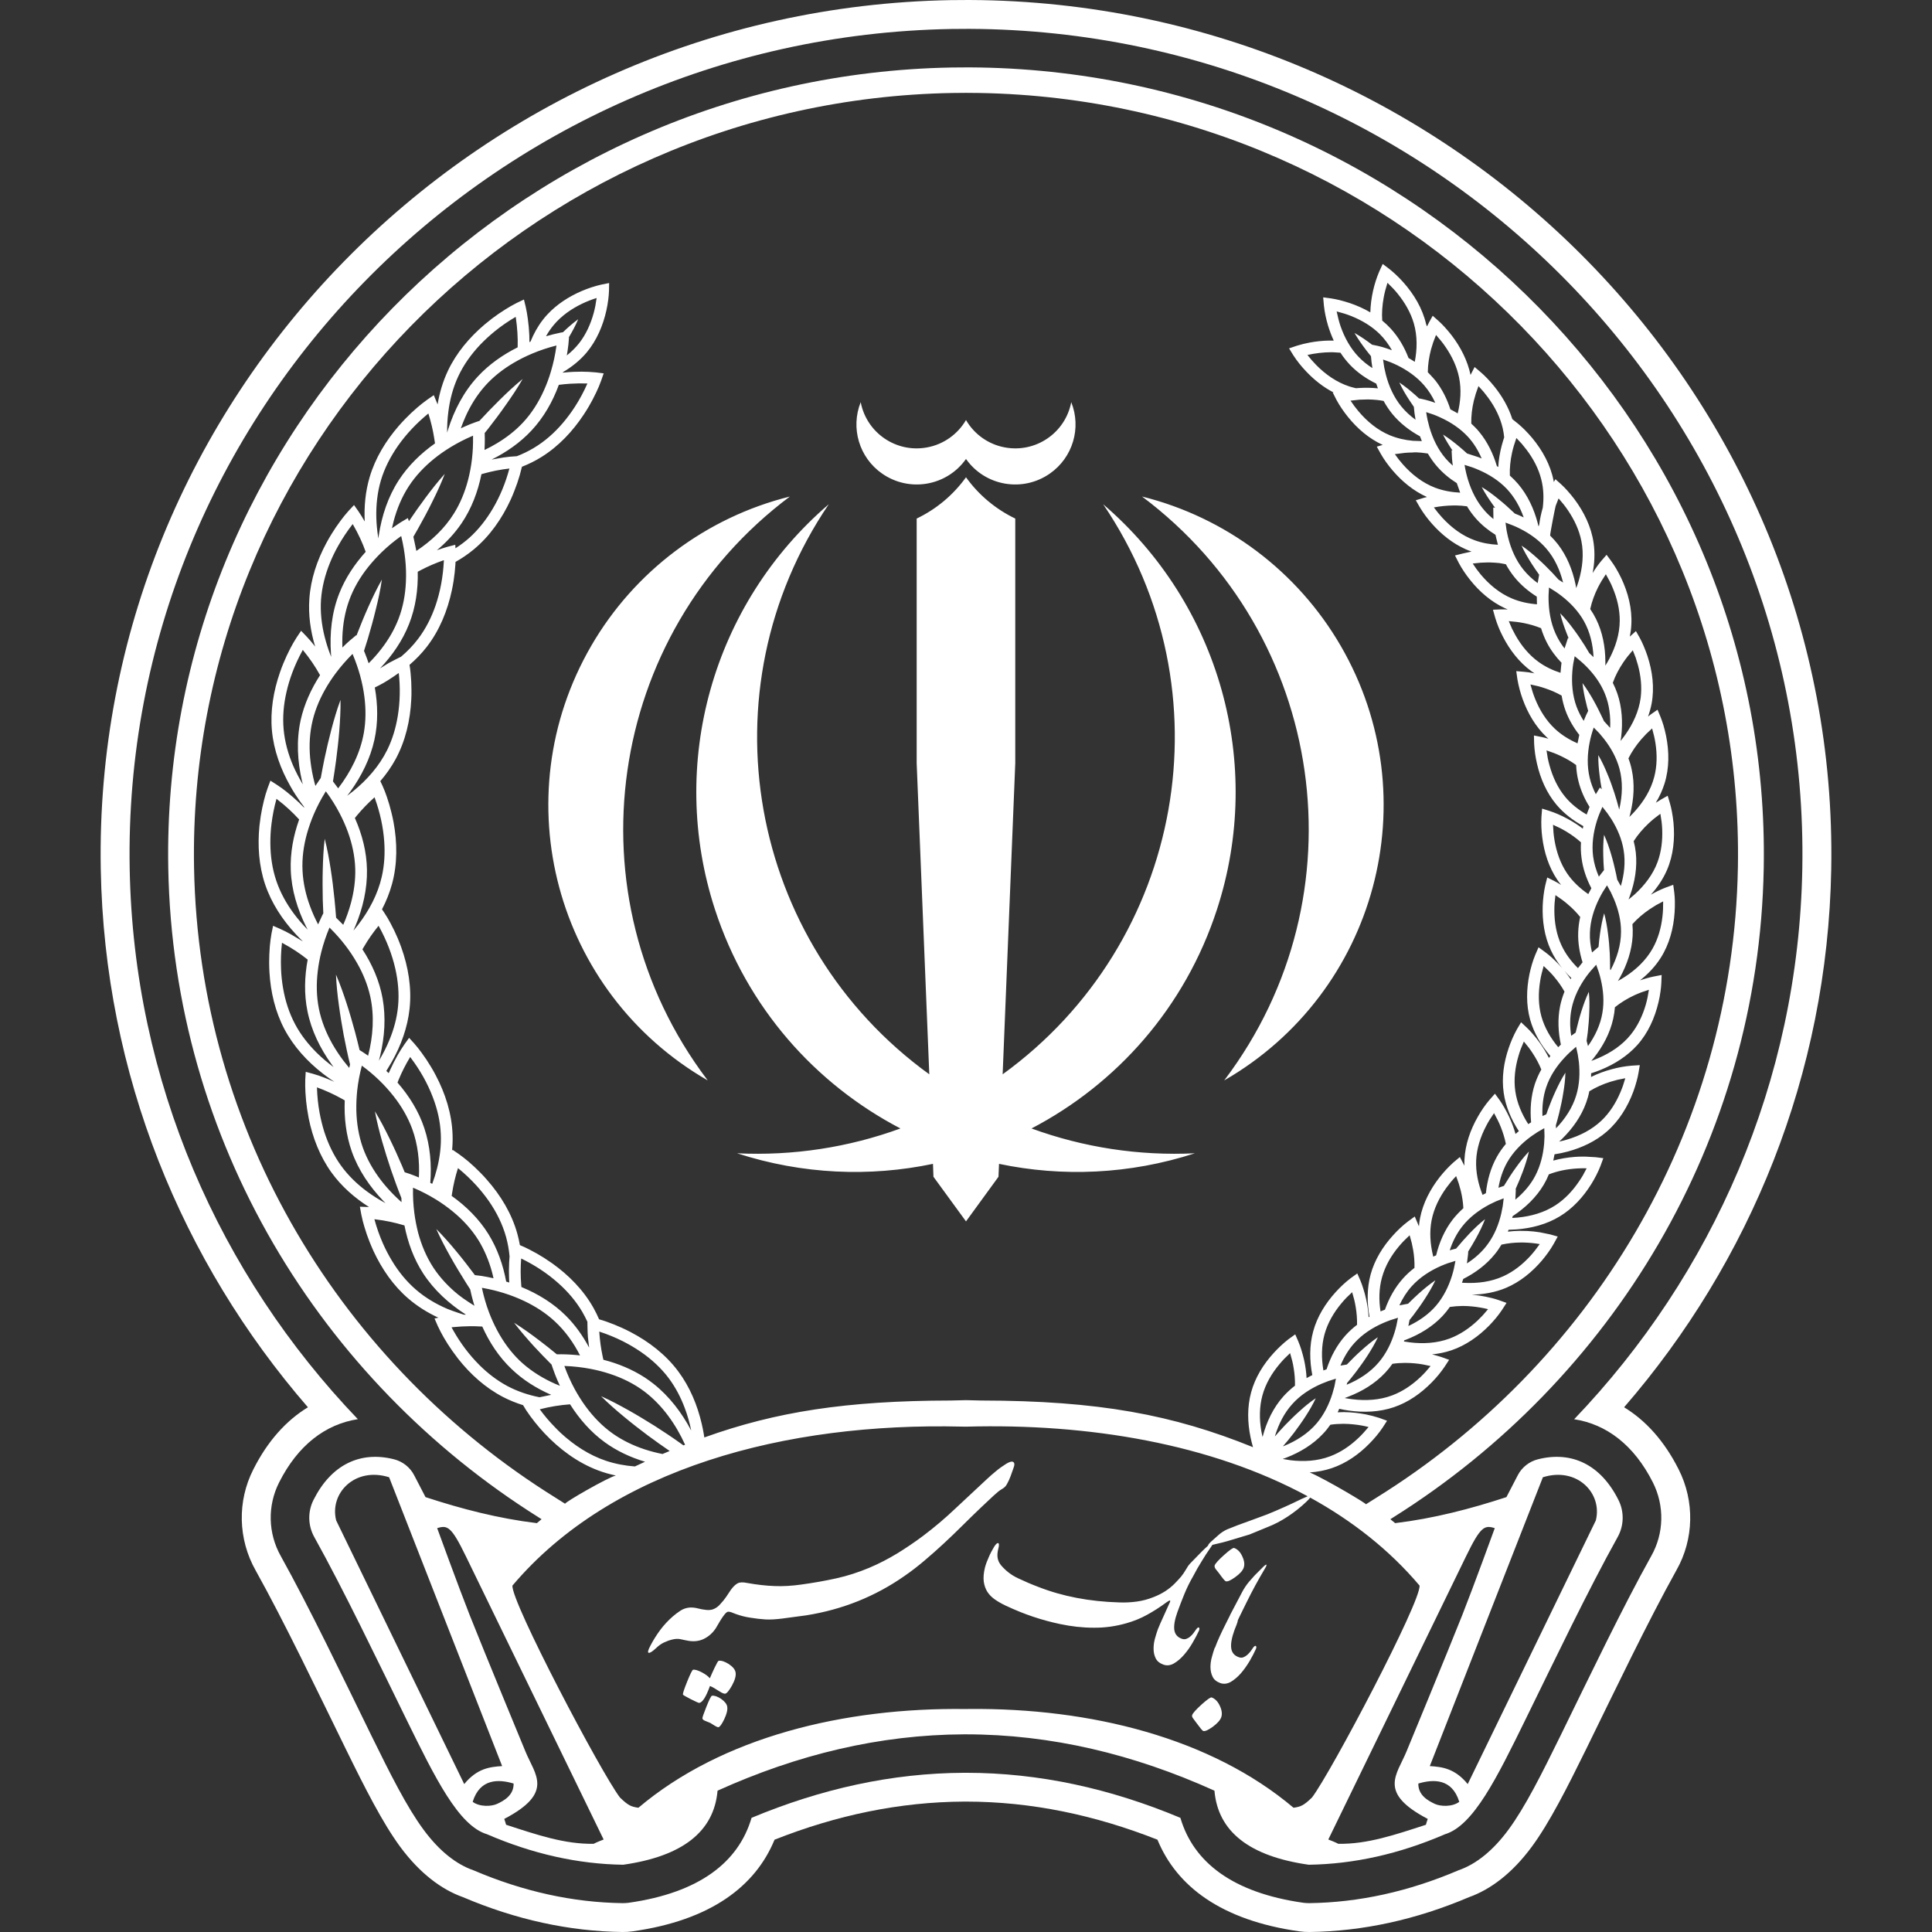 <svg width="32" height="32" viewBox="0 0 32 32" fill="none" xmlns="http://www.w3.org/2000/svg">
<rect x="0" y="0" width="32" height="32" fill="#333333" stroke="none"/>
<g id="sepah">
<path fill-rule="evenodd" clip-rule="evenodd" d="M5.1 23.309C3.013 20.901 1.729 17.796 1.669 14.395C1.53 6.612 7.85 0.143 15.747 0.002L16.05 0L16.253 0.002C24.149 0.143 30.47 6.612 30.331 14.395C30.27 17.796 28.986 20.901 26.9 23.309C27.257 23.526 27.566 23.866 27.803 24.336C28.072 24.866 28.057 25.495 27.769 26.004C27.287 26.87 26.745 28.006 26.276 28.962C25.954 29.617 25.662 30.194 25.371 30.588C25.048 31.027 24.687 31.296 24.334 31.422C23.45 31.798 22.57 31.988 21.693 32C21.635 32.001 21.577 31.997 21.52 31.989C20.226 31.806 19.488 31.242 19.171 30.471C18.136 30.063 17.083 29.841 16.003 29.84C16.003 29.84 15.971 29.84 15.972 29.84C14.898 29.845 13.854 30.066 12.829 30.471C12.512 31.242 11.773 31.806 10.479 31.989C10.422 31.997 10.364 32.001 10.307 32C9.43 31.988 8.55 31.798 7.666 31.422C7.312 31.296 6.952 31.027 6.628 30.588C6.338 30.194 6.045 29.617 5.724 28.962C5.255 28.006 4.713 26.87 4.234 26.011C3.942 25.494 3.928 24.865 4.195 24.34C4.432 23.868 4.742 23.527 5.1 23.309ZM5.927 23.506C3.639 21.118 2.211 17.917 2.148 14.386C2.013 6.865 8.124 0.616 15.755 0.48L16.053 0.478L16.244 0.48C23.875 0.616 29.986 6.865 29.852 14.386C29.789 17.917 28.36 21.118 26.073 23.507C26.609 23.589 27.065 23.936 27.376 24.552C27.572 24.939 27.562 25.398 27.35 25.772C26.864 26.644 26.317 27.789 25.845 28.752C25.538 29.377 25.262 29.929 24.985 30.305C24.726 30.657 24.443 30.879 24.159 30.977C23.331 31.331 22.507 31.511 21.686 31.522C21.653 31.522 21.62 31.52 21.588 31.516C20.415 31.35 19.766 30.843 19.551 30.109C18.394 29.625 17.214 29.363 16.001 29.363H15.97C14.766 29.368 13.596 29.63 12.448 30.109C12.233 30.843 11.585 31.35 10.412 31.516C10.379 31.52 10.346 31.522 10.313 31.522C9.492 31.511 8.668 31.331 7.84 30.977C7.557 30.879 7.274 30.657 7.015 30.305C6.737 29.929 6.461 29.377 6.154 28.752C5.682 27.789 5.135 26.644 4.652 25.776C4.438 25.398 4.428 24.939 4.623 24.554C4.934 23.936 5.391 23.589 5.927 23.506Z" fill="white"/>
<path fill-rule="evenodd" clip-rule="evenodd" d="M15.967 28.726C14.568 28.732 13.213 29.059 11.885 29.659C11.826 30.337 11.305 30.746 10.322 30.886C9.573 30.875 8.822 30.707 8.067 30.381C7.594 30.239 7.207 29.447 6.728 28.472C6.251 27.5 5.698 26.344 5.208 25.463C5.099 25.271 5.094 25.037 5.194 24.841C5.486 24.26 5.966 24.029 6.525 24.17C6.669 24.206 6.792 24.303 6.86 24.435C6.943 24.593 7.048 24.797 7.048 24.797C7.646 24.993 8.256 25.151 8.892 25.228L8.97 25.163C8.953 25.153 8.937 25.141 8.92 25.131C5.304 22.86 2.868 18.902 2.787 14.376C2.658 7.203 8.489 1.247 15.766 1.118L16.058 1.116C16.116 1.116 16.174 1.117 16.233 1.118C23.51 1.247 29.341 7.203 29.213 14.376C29.132 18.902 26.695 22.86 23.079 25.131C23.063 25.141 23.046 25.153 23.029 25.163L23.108 25.228C23.743 25.151 24.353 24.993 24.951 24.797C24.951 24.797 25.057 24.593 25.139 24.435C25.207 24.303 25.33 24.206 25.475 24.17C26.034 24.029 26.513 24.26 26.805 24.841C26.905 25.037 26.9 25.271 26.791 25.463C26.301 26.344 25.748 27.5 25.271 28.472C24.793 29.447 24.405 30.239 23.933 30.381C23.178 30.707 22.426 30.875 21.677 30.886C20.694 30.746 20.173 30.337 20.115 29.659C18.775 29.054 17.409 28.727 16 28.726H15.967ZM7.241 25.311C7.241 25.311 7.591 26.274 7.779 26.75C8.023 27.366 8.702 29.008 8.702 29.008C8.861 29.397 9.185 29.691 8.352 30.127C8.362 30.157 8.372 30.185 8.383 30.224C8.893 30.39 9.355 30.548 9.833 30.539C9.891 30.509 9.949 30.488 9.998 30.468L7.716 25.776C7.476 25.283 7.412 25.257 7.241 25.311ZM24.758 25.311C24.758 25.311 24.408 26.274 24.22 26.75C23.976 27.366 23.297 29.008 23.297 29.008C23.138 29.397 22.815 29.691 23.648 30.127C23.637 30.157 23.628 30.185 23.617 30.224C23.106 30.39 22.645 30.548 22.166 30.539C22.109 30.509 22.05 30.488 22.001 30.468L24.283 25.776C24.523 25.283 24.587 25.257 24.758 25.311ZM21.659 24.783C20.056 23.915 18.034 23.573 16 23.63L15.931 23.629C13.017 23.559 10.136 24.313 8.488 26.262C8.457 26.517 9.954 29.36 10.268 29.772C10.407 29.907 10.456 29.925 10.574 29.942C11.956 28.774 13.974 28.279 16 28.307L16.047 28.306C18.057 28.287 20.054 28.783 21.425 29.942C21.543 29.925 21.592 29.907 21.731 29.772C22.045 29.36 23.543 26.517 23.512 26.262C23.011 25.669 22.396 25.188 21.701 24.805C21.689 24.822 21.666 24.847 21.631 24.88C21.539 24.967 21.438 25.047 21.327 25.12C21.215 25.194 21.102 25.252 20.985 25.297L20.696 25.416C20.599 25.446 20.5 25.476 20.4 25.505C20.301 25.536 20.201 25.561 20.101 25.583C20.094 25.584 20.087 25.586 20.081 25.588L19.973 25.748C19.925 25.823 19.88 25.899 19.834 25.975L19.761 26.109C19.708 26.201 19.66 26.297 19.619 26.397C19.578 26.497 19.54 26.596 19.504 26.695L19.503 26.697C19.458 26.822 19.441 26.921 19.45 26.994C19.46 27.067 19.501 27.117 19.574 27.143C19.601 27.153 19.625 27.153 19.648 27.145C19.671 27.137 19.693 27.125 19.712 27.108C19.732 27.092 19.75 27.073 19.766 27.052C19.783 27.03 19.797 27.01 19.809 26.992C19.83 26.962 19.846 26.95 19.857 26.957C19.868 26.963 19.869 26.98 19.86 27.006C19.834 27.064 19.799 27.13 19.756 27.204C19.713 27.279 19.665 27.347 19.611 27.409C19.558 27.47 19.502 27.518 19.443 27.552C19.385 27.585 19.327 27.592 19.269 27.571C19.208 27.549 19.165 27.514 19.142 27.467C19.119 27.421 19.107 27.368 19.107 27.311C19.106 27.254 19.114 27.196 19.13 27.138C19.146 27.08 19.162 27.031 19.177 26.988L19.177 26.988C19.203 26.923 19.233 26.855 19.266 26.784C19.299 26.712 19.331 26.642 19.361 26.573C19.377 26.544 19.384 26.524 19.382 26.513C19.381 26.503 19.36 26.512 19.32 26.54C19.212 26.62 19.104 26.689 18.998 26.747C18.893 26.805 18.779 26.851 18.66 26.885C18.483 26.936 18.303 26.962 18.117 26.96C17.931 26.96 17.744 26.939 17.556 26.899C17.411 26.868 17.263 26.829 17.115 26.779C16.967 26.73 16.815 26.668 16.659 26.595C16.59 26.563 16.531 26.528 16.478 26.492C16.427 26.456 16.385 26.414 16.354 26.366C16.323 26.317 16.303 26.26 16.294 26.195C16.286 26.129 16.292 26.052 16.314 25.963C16.329 25.906 16.351 25.848 16.378 25.789C16.403 25.73 16.433 25.674 16.465 25.621C16.494 25.574 16.517 25.554 16.534 25.559C16.549 25.565 16.55 25.597 16.535 25.653C16.521 25.706 16.517 25.754 16.523 25.799C16.529 25.843 16.548 25.885 16.579 25.924C16.658 26.017 16.752 26.09 16.862 26.141C16.972 26.193 17.083 26.241 17.195 26.283C17.6 26.442 18.047 26.527 18.537 26.541C18.636 26.545 18.733 26.54 18.828 26.527C18.924 26.514 19.017 26.489 19.109 26.452C19.248 26.398 19.365 26.322 19.459 26.226C19.552 26.128 19.576 26.109 19.653 25.98C19.669 25.949 19.688 25.923 19.708 25.901L19.906 25.698C19.94 25.664 19.976 25.63 20.012 25.598C20.006 25.593 20.019 25.574 20.053 25.54C20.096 25.503 20.139 25.465 20.182 25.425C20.225 25.386 20.273 25.355 20.326 25.331C20.37 25.313 20.429 25.289 20.503 25.261C20.568 25.236 20.89 25.122 20.986 25.084C21.178 25.006 21.368 24.921 21.557 24.828L21.659 24.783ZM23.765 29.878C23.654 29.826 23.488 29.735 23.492 29.541C23.738 29.468 24.05 29.453 24.17 29.844C24.05 29.933 23.854 29.92 23.765 29.878ZM8.234 29.878C8.346 29.826 8.511 29.735 8.507 29.541C8.262 29.468 7.95 29.453 7.829 29.844C7.949 29.933 8.145 29.92 8.234 29.878ZM6.445 24.468C5.879 24.29 5.454 24.733 5.568 25.183L7.689 29.55C7.901 29.291 8.11 29.265 8.317 29.252L6.445 24.468ZM25.555 24.468C26.12 24.29 26.545 24.733 26.432 25.183L24.31 29.55C24.098 29.291 23.889 29.265 23.682 29.252L25.555 24.468ZM19.746 28.407C19.758 28.373 19.811 28.315 19.903 28.231C19.996 28.148 20.051 28.109 20.069 28.115C20.126 28.136 20.172 28.183 20.205 28.256C20.239 28.329 20.246 28.392 20.227 28.445C20.209 28.493 20.162 28.546 20.086 28.602C20.009 28.657 19.957 28.68 19.928 28.67C19.915 28.665 19.879 28.622 19.821 28.542C19.801 28.515 19.78 28.488 19.76 28.46C19.745 28.44 19.741 28.422 19.746 28.407ZM11.634 28.461C11.632 28.449 11.654 28.385 11.701 28.267C11.748 28.149 11.778 28.09 11.792 28.087C11.831 28.081 11.882 28.098 11.943 28.138C12.004 28.181 12.038 28.224 12.045 28.268C12.054 28.319 12.037 28.388 11.996 28.475C11.955 28.559 11.923 28.604 11.9 28.608C11.888 28.609 11.869 28.602 11.843 28.586C11.816 28.57 11.79 28.553 11.764 28.537C11.733 28.525 11.704 28.513 11.678 28.502C11.651 28.491 11.636 28.477 11.634 28.461ZM11.311 28.067C11.308 28.049 11.332 27.976 11.383 27.849C11.434 27.723 11.467 27.658 11.48 27.656C11.511 27.651 11.558 27.665 11.623 27.698C11.685 27.731 11.73 27.764 11.757 27.798C11.781 27.742 11.806 27.685 11.833 27.629C11.871 27.549 11.894 27.509 11.903 27.508C11.945 27.501 12 27.518 12.068 27.56C12.138 27.606 12.176 27.653 12.184 27.702C12.193 27.757 12.172 27.83 12.122 27.921C12.074 28.005 12.037 28.049 12.011 28.053C11.993 28.055 11.961 28.043 11.916 28.014C11.852 27.972 11.8 27.942 11.759 27.925C11.695 28.104 11.636 28.197 11.582 28.206C11.573 28.207 11.526 28.186 11.44 28.143C11.355 28.099 11.312 28.074 11.311 28.067ZM20.931 25.944C20.934 25.942 20.937 25.939 20.94 25.936C20.951 25.925 20.961 25.919 20.968 25.916C20.975 25.914 20.978 25.917 20.977 25.927C20.976 25.937 20.966 25.956 20.949 25.984C20.841 26.165 20.74 26.35 20.646 26.542C20.393 27.056 20.577 26.679 20.446 27.001C20.401 27.126 20.383 27.226 20.393 27.299C20.402 27.372 20.444 27.422 20.517 27.448C20.543 27.458 20.568 27.459 20.591 27.451C20.614 27.442 20.635 27.43 20.654 27.414C20.674 27.397 20.692 27.378 20.709 27.357C20.726 27.335 20.739 27.315 20.751 27.297C20.772 27.267 20.788 27.256 20.799 27.262C20.811 27.269 20.812 27.285 20.802 27.312C20.776 27.37 20.742 27.436 20.699 27.51C20.655 27.584 20.607 27.652 20.554 27.714C20.5 27.775 20.444 27.823 20.386 27.857C20.327 27.89 20.269 27.897 20.212 27.877C20.15 27.854 20.108 27.82 20.085 27.773C20.062 27.726 20.05 27.674 20.049 27.616C20.049 27.559 20.056 27.501 20.073 27.444C20.088 27.386 20.104 27.336 20.119 27.294L20.125 27.289C20.163 27.184 20.223 27.052 20.304 26.892C20.488 26.53 20.215 27.051 20.574 26.369C20.605 26.31 20.642 26.254 20.687 26.2C20.713 26.17 20.745 26.134 20.781 26.094L20.931 25.944ZM13.272 26.245C13.47 26.218 13.662 26.184 13.849 26.143C14.035 26.102 14.218 26.043 14.399 25.967C14.559 25.899 14.714 25.819 14.862 25.729C15.011 25.637 15.153 25.541 15.289 25.439C15.48 25.295 15.659 25.143 15.825 24.985C15.992 24.828 16.162 24.669 16.336 24.508C16.388 24.459 16.44 24.413 16.493 24.37C16.545 24.326 16.602 24.285 16.663 24.247C16.719 24.212 16.759 24.201 16.782 24.215C16.806 24.229 16.807 24.264 16.785 24.32C16.77 24.362 16.755 24.406 16.738 24.452C16.721 24.497 16.702 24.539 16.68 24.578C16.669 24.599 16.657 24.616 16.643 24.629C16.63 24.641 16.612 24.654 16.59 24.667C16.559 24.684 16.516 24.718 16.46 24.77C16.404 24.821 16.333 24.888 16.246 24.971C16.145 25.067 16.044 25.166 15.943 25.266C15.842 25.366 15.74 25.465 15.635 25.562C15.53 25.659 15.424 25.754 15.316 25.845C15.208 25.937 15.097 26.023 14.981 26.103C14.495 26.443 13.952 26.66 13.354 26.755L12.959 26.808C12.849 26.822 12.756 26.827 12.679 26.823C12.595 26.817 12.511 26.808 12.428 26.794C12.346 26.782 12.265 26.761 12.187 26.733C12.156 26.721 12.132 26.712 12.115 26.705C12.097 26.699 12.081 26.695 12.066 26.695C12.052 26.695 12.039 26.701 12.027 26.712C12.014 26.724 11.998 26.743 11.979 26.769C11.961 26.794 11.943 26.821 11.924 26.853C11.905 26.884 11.883 26.922 11.857 26.967C11.807 27.043 11.744 27.101 11.668 27.14C11.592 27.18 11.508 27.192 11.415 27.179C11.364 27.17 11.318 27.161 11.275 27.151C11.234 27.141 11.186 27.143 11.134 27.156C11.085 27.168 11.039 27.185 10.995 27.206C10.951 27.227 10.908 27.258 10.867 27.298C10.805 27.355 10.764 27.381 10.744 27.376C10.724 27.37 10.734 27.33 10.774 27.255C10.82 27.167 10.873 27.082 10.935 26.998C10.997 26.915 11.067 26.84 11.144 26.773C11.184 26.738 11.227 26.706 11.273 26.676C11.319 26.647 11.37 26.63 11.424 26.626C11.469 26.624 11.513 26.628 11.558 26.64C11.603 26.652 11.648 26.66 11.694 26.665C11.745 26.671 11.79 26.666 11.829 26.647C11.867 26.63 11.902 26.603 11.932 26.567C11.967 26.531 11.997 26.492 12.025 26.453C12.051 26.413 12.078 26.373 12.105 26.333C12.144 26.28 12.181 26.244 12.217 26.225C12.252 26.206 12.305 26.204 12.376 26.219C12.538 26.248 12.689 26.265 12.829 26.27C12.969 26.276 13.117 26.267 13.272 26.245ZM20.119 25.927C20.13 25.896 20.182 25.839 20.275 25.755C20.368 25.672 20.423 25.633 20.441 25.639C20.498 25.66 20.544 25.706 20.577 25.78C20.611 25.853 20.618 25.916 20.599 25.968C20.581 26.017 20.534 26.069 20.458 26.123C20.382 26.178 20.33 26.201 20.301 26.19C20.288 26.186 20.252 26.143 20.194 26.062C20.173 26.037 20.152 26.011 20.132 25.984C20.118 25.961 20.114 25.942 20.119 25.927ZM21.693 24.388C21.964 24.503 22.693 24.939 22.622 24.917C22.66 24.894 22.759 24.831 22.797 24.807C26.324 22.614 28.706 18.77 28.785 14.368C28.909 7.428 23.267 1.665 16.225 1.54L16 1.538C15.925 1.538 15.85 1.539 15.774 1.54C8.733 1.665 3.09 7.428 3.214 14.368C3.293 18.77 5.675 22.614 9.202 24.807C9.24 24.831 9.323 24.883 9.36 24.907C9.352 24.883 10.064 24.473 10.2 24.439C10.099 24.418 10 24.39 9.903 24.353C9.563 24.224 9.264 24.001 9.016 23.737C8.961 23.678 8.909 23.618 8.859 23.555C8.808 23.491 8.76 23.426 8.715 23.358L8.664 23.274C8.549 23.238 8.436 23.193 8.329 23.137C8.038 22.985 7.79 22.761 7.588 22.505C7.555 22.462 7.523 22.419 7.492 22.375C7.44 22.301 7.392 22.226 7.347 22.148C7.312 22.086 7.279 22.023 7.249 21.958L7.197 21.838C7.219 21.834 7.24 21.83 7.261 21.825C7.082 21.742 6.914 21.638 6.764 21.509C6.515 21.296 6.326 21.02 6.188 20.725C6.166 20.676 6.144 20.626 6.124 20.576C6.091 20.493 6.061 20.408 6.036 20.322C6.015 20.254 5.998 20.185 5.984 20.115L5.961 19.987L6.112 19.992C5.873 19.84 5.656 19.65 5.49 19.42C5.299 19.154 5.178 18.843 5.113 18.523C5.103 18.471 5.094 18.417 5.086 18.364C5.073 18.275 5.064 18.186 5.059 18.096C5.055 18.025 5.054 17.954 5.056 17.883L5.064 17.753C5.103 17.764 5.143 17.774 5.182 17.785C5.247 17.803 5.311 17.825 5.374 17.85C5.429 17.871 5.485 17.894 5.539 17.919C5.518 17.905 5.497 17.891 5.477 17.877C5.432 17.846 5.389 17.814 5.346 17.781C5.089 17.581 4.863 17.334 4.71 17.044C4.558 16.755 4.482 16.43 4.463 16.104C4.46 16.05 4.458 15.997 4.458 15.943C4.458 15.853 4.462 15.763 4.469 15.674C4.476 15.603 4.484 15.532 4.497 15.462L4.523 15.334C4.56 15.351 4.598 15.366 4.635 15.383C4.697 15.41 4.757 15.441 4.816 15.474C4.889 15.515 5.021 15.597 5.016 15.592C4.977 15.554 4.939 15.516 4.902 15.476C4.68 15.238 4.496 14.959 4.391 14.648C4.287 14.338 4.265 14.005 4.297 13.681C4.303 13.627 4.31 13.574 4.318 13.521C4.332 13.432 4.35 13.344 4.372 13.257C4.389 13.188 4.409 13.12 4.433 13.053L4.479 12.93C4.513 12.952 4.548 12.974 4.582 12.996C4.639 13.032 4.693 13.072 4.746 13.114C4.818 13.171 4.887 13.232 4.954 13.295C4.981 13.321 5.008 13.348 5.035 13.375L5.038 13.367C4.987 13.3 4.939 13.232 4.893 13.161C4.864 13.116 4.836 13.07 4.81 13.023C4.649 12.74 4.534 12.426 4.504 12.1C4.474 11.774 4.53 11.445 4.637 11.137C4.654 11.086 4.673 11.036 4.694 10.986C4.728 10.903 4.766 10.821 4.807 10.742C4.84 10.679 4.875 10.617 4.914 10.557L4.987 10.448C5.015 10.477 5.044 10.507 5.072 10.536C5.119 10.584 5.162 10.636 5.204 10.689C5.21 10.695 5.215 10.703 5.22 10.71C5.143 10.453 5.105 10.185 5.124 9.918C5.146 9.592 5.253 9.276 5.408 8.989C5.434 8.941 5.461 8.894 5.489 8.849C5.536 8.772 5.586 8.698 5.64 8.626C5.682 8.569 5.727 8.513 5.775 8.46L5.864 8.365C5.887 8.398 5.911 8.431 5.934 8.465C5.973 8.52 6.007 8.578 6.04 8.636L6.041 8.639C6.029 8.39 6.052 8.14 6.123 7.901C6.216 7.587 6.39 7.302 6.604 7.055C6.639 7.015 6.676 6.975 6.714 6.936C6.776 6.872 6.841 6.81 6.909 6.752C6.964 6.705 7.02 6.66 7.078 6.619L7.185 6.545L7.248 6.698C7.28 6.505 7.336 6.316 7.42 6.139C7.56 5.843 7.776 5.588 8.025 5.376C8.066 5.342 8.108 5.308 8.151 5.275C8.223 5.221 8.297 5.17 8.373 5.123C8.434 5.085 8.496 5.049 8.56 5.017L8.678 4.961C8.687 5.001 8.697 5.04 8.707 5.08C8.722 5.145 8.733 5.212 8.742 5.278C8.755 5.369 8.763 5.461 8.767 5.552C8.768 5.59 8.769 5.628 8.769 5.666L8.787 5.658C8.838 5.531 8.905 5.409 8.989 5.3C9.013 5.268 9.04 5.237 9.067 5.208C9.224 5.039 9.422 4.912 9.633 4.821C9.737 4.777 9.845 4.74 9.955 4.715L10.089 4.688C10.089 4.731 10.088 4.773 10.087 4.816C10.085 4.864 10.081 4.913 10.075 4.961C10.067 5.021 10.057 5.081 10.044 5.14C9.988 5.392 9.884 5.637 9.718 5.837C9.608 5.968 9.472 6.077 9.324 6.164L9.322 6.172C9.357 6.168 9.392 6.165 9.427 6.163C9.481 6.159 9.535 6.157 9.59 6.157C9.612 6.156 9.612 6.156 9.634 6.156C9.713 6.157 9.791 6.16 9.869 6.168L9.999 6.184C9.985 6.225 9.971 6.266 9.956 6.307C9.932 6.374 9.904 6.44 9.873 6.504C9.837 6.581 9.797 6.656 9.754 6.73C9.727 6.776 9.699 6.821 9.669 6.866C9.487 7.142 9.255 7.39 8.972 7.567C8.869 7.632 8.759 7.686 8.645 7.731C8.634 7.777 8.622 7.823 8.609 7.869C8.584 7.957 8.554 8.044 8.52 8.129C8.501 8.179 8.48 8.228 8.458 8.277C8.314 8.59 8.113 8.88 7.846 9.101C7.752 9.179 7.651 9.247 7.545 9.307C7.544 9.32 7.543 9.334 7.543 9.347C7.537 9.439 7.527 9.53 7.513 9.621C7.505 9.673 7.495 9.726 7.484 9.778C7.412 10.115 7.28 10.442 7.067 10.716C6.983 10.824 6.887 10.923 6.783 11.012C6.791 11.059 6.797 11.105 6.801 11.151C6.81 11.242 6.815 11.334 6.815 11.426C6.816 11.479 6.815 11.533 6.812 11.586C6.795 11.93 6.716 12.274 6.551 12.577C6.48 12.706 6.395 12.827 6.299 12.938L6.333 13.009C6.361 13.07 6.385 13.133 6.407 13.197C6.437 13.283 6.462 13.371 6.484 13.461C6.497 13.512 6.508 13.565 6.518 13.617C6.581 13.955 6.584 14.309 6.493 14.642C6.453 14.787 6.397 14.928 6.327 15.061L6.366 15.119C6.404 15.175 6.437 15.233 6.469 15.293C6.512 15.373 6.552 15.456 6.588 15.541C6.608 15.59 6.628 15.64 6.646 15.69C6.762 16.014 6.821 16.362 6.784 16.706C6.751 17.018 6.641 17.319 6.487 17.591L6.399 17.738C6.413 17.75 6.425 17.763 6.438 17.775C6.447 17.756 6.455 17.736 6.464 17.717C6.501 17.636 6.542 17.555 6.586 17.477C6.621 17.415 6.659 17.355 6.7 17.296L6.776 17.19C6.804 17.221 6.831 17.251 6.859 17.281C6.903 17.331 6.945 17.384 6.985 17.439C7.039 17.512 7.09 17.589 7.137 17.668C7.165 17.713 7.191 17.76 7.216 17.808C7.377 18.112 7.484 18.448 7.496 18.794C7.499 18.884 7.496 18.973 7.487 19.062L7.495 19.043C7.529 19.066 7.563 19.089 7.596 19.112C7.651 19.151 7.704 19.193 7.756 19.236C7.826 19.296 7.893 19.358 7.957 19.424C7.995 19.462 8.031 19.501 8.066 19.542C8.294 19.8 8.477 20.103 8.569 20.436C8.586 20.498 8.6 20.56 8.611 20.623C8.666 20.645 8.719 20.671 8.772 20.698C8.854 20.74 8.934 20.785 9.011 20.834C9.056 20.863 9.101 20.893 9.145 20.924C9.42 21.12 9.664 21.367 9.83 21.663C9.864 21.724 9.895 21.787 9.923 21.852C9.963 21.863 10.004 21.876 10.044 21.89C10.13 21.92 10.216 21.955 10.3 21.993C10.348 22.015 10.397 22.038 10.444 22.063C10.75 22.223 11.03 22.439 11.236 22.717C11.427 22.974 11.551 23.274 11.623 23.584C11.635 23.636 11.646 23.688 11.655 23.741C11.659 23.763 11.663 23.786 11.666 23.809L11.673 23.806C12.847 23.385 14.012 23.2 15.749 23.197C15.832 23.194 15.916 23.192 16 23.191L16.25 23.197C18.198 23.2 19.426 23.432 20.754 23.97C20.738 23.916 20.724 23.862 20.713 23.807C20.662 23.561 20.656 23.303 20.723 23.06C20.789 22.816 20.926 22.596 21.095 22.411C21.171 22.328 21.253 22.25 21.342 22.181L21.453 22.101C21.47 22.14 21.487 22.179 21.504 22.218C21.523 22.263 21.539 22.309 21.554 22.355C21.572 22.413 21.587 22.471 21.601 22.53C21.622 22.627 21.636 22.726 21.641 22.826C21.672 22.808 21.704 22.792 21.736 22.776C21.69 22.537 21.686 22.286 21.751 22.05C21.817 21.807 21.954 21.587 22.123 21.401C22.198 21.318 22.281 21.24 22.37 21.172L22.481 21.092C22.498 21.131 22.515 21.17 22.532 21.209C22.551 21.254 22.567 21.3 22.581 21.346C22.6 21.404 22.615 21.462 22.628 21.521C22.649 21.618 22.663 21.717 22.669 21.817C22.674 21.814 22.679 21.811 22.683 21.808C22.641 21.577 22.64 21.336 22.702 21.108C22.769 20.864 22.905 20.645 23.075 20.459C23.15 20.376 23.232 20.298 23.322 20.23L23.433 20.149L23.502 20.312C23.506 20.265 23.512 20.219 23.521 20.173C23.57 19.925 23.69 19.696 23.845 19.498C23.915 19.41 23.991 19.327 24.075 19.252L24.18 19.164L24.255 19.308C24.254 19.275 24.254 19.242 24.256 19.208C24.268 18.957 24.354 18.712 24.479 18.494C24.534 18.397 24.598 18.303 24.67 18.218L24.761 18.115C24.786 18.149 24.811 18.184 24.836 18.218C24.864 18.258 24.89 18.299 24.914 18.341C24.945 18.393 24.972 18.448 24.998 18.502C25.04 18.593 25.075 18.686 25.102 18.782C25.12 18.766 25.138 18.75 25.157 18.735C25.032 18.544 24.938 18.328 24.906 18.101C24.87 17.851 24.907 17.595 24.989 17.358C25.025 17.252 25.07 17.148 25.124 17.05L25.194 16.932C25.225 16.961 25.256 16.99 25.287 17.019C25.323 17.053 25.356 17.088 25.387 17.125C25.427 17.171 25.465 17.218 25.5 17.267C25.558 17.348 25.61 17.433 25.655 17.523L25.679 17.491C25.527 17.315 25.405 17.11 25.343 16.885C25.276 16.642 25.282 16.383 25.332 16.138C25.355 16.028 25.386 15.919 25.429 15.815L25.483 15.69C25.517 15.714 25.552 15.739 25.586 15.765C25.625 15.793 25.663 15.825 25.699 15.857C25.744 15.898 25.787 15.94 25.829 15.985C25.844 16.001 25.87 16.031 25.872 16.033C25.872 16.033 25.873 16.033 25.872 16.033C25.799 15.942 25.735 15.843 25.686 15.736C25.58 15.507 25.543 15.251 25.552 15C25.557 14.888 25.57 14.776 25.594 14.666L25.627 14.534C25.665 14.553 25.704 14.572 25.742 14.591C25.781 14.611 25.819 14.633 25.857 14.657C25.834 14.629 25.813 14.601 25.793 14.571C25.652 14.362 25.575 14.115 25.544 13.866C25.53 13.755 25.525 13.642 25.531 13.53L25.542 13.393C25.583 13.406 25.624 13.419 25.665 13.432C25.711 13.447 25.756 13.464 25.801 13.483C25.857 13.507 25.911 13.534 25.965 13.563C26.052 13.61 26.137 13.664 26.216 13.725C26.219 13.711 26.222 13.697 26.225 13.683C26.057 13.591 25.902 13.474 25.779 13.327C25.617 13.134 25.514 12.896 25.458 12.652C25.432 12.542 25.416 12.431 25.41 12.318L25.407 12.182C25.449 12.19 25.491 12.199 25.533 12.207C25.571 12.215 25.609 12.225 25.647 12.236C25.637 12.228 25.628 12.219 25.618 12.21C25.434 12.037 25.304 11.813 25.219 11.577C25.181 11.471 25.152 11.362 25.133 11.251L25.114 11.116C25.157 11.12 25.2 11.123 25.242 11.127C25.29 11.131 25.338 11.138 25.386 11.147C25.396 11.149 25.407 11.151 25.416 11.153C25.4 11.143 25.384 11.131 25.368 11.12C25.164 10.972 25.006 10.766 24.892 10.543C24.84 10.443 24.797 10.338 24.765 10.231L24.728 10.099C24.774 10.097 24.82 10.094 24.865 10.093L24.973 10.094C24.958 10.088 24.943 10.081 24.929 10.075C24.699 9.969 24.503 9.799 24.347 9.602C24.277 9.514 24.214 9.421 24.161 9.322L24.099 9.2C24.143 9.188 24.188 9.177 24.232 9.167C24.282 9.155 24.373 9.136 24.373 9.136C24.34 9.124 24.307 9.111 24.274 9.096C24.06 9.001 23.873 8.85 23.718 8.675C23.644 8.591 23.576 8.501 23.518 8.404L23.45 8.286C23.494 8.272 23.537 8.259 23.581 8.246C23.599 8.241 23.617 8.236 23.635 8.232C23.414 8.133 23.222 7.975 23.066 7.792C22.993 7.706 22.926 7.615 22.87 7.517L22.804 7.398L22.902 7.369C22.675 7.265 22.481 7.098 22.325 6.904C22.255 6.817 22.191 6.724 22.137 6.625L22.075 6.503C22.084 6.501 22.08 6.502 22.087 6.5C21.917 6.412 21.764 6.29 21.633 6.151C21.555 6.069 21.484 5.981 21.423 5.887L21.351 5.77C21.394 5.756 21.438 5.74 21.481 5.726C21.549 5.705 21.618 5.688 21.687 5.675C21.793 5.655 21.901 5.643 22.009 5.641H22.091C22.053 5.56 22.022 5.476 21.996 5.391C21.964 5.283 21.94 5.173 21.928 5.061L21.916 4.925C21.958 4.931 22 4.936 22.043 4.942C22.09 4.949 22.138 4.959 22.185 4.97C22.244 4.985 22.303 5.002 22.36 5.021C22.477 5.061 22.59 5.111 22.697 5.174C22.7 5.054 22.716 4.934 22.742 4.817C22.767 4.707 22.801 4.599 22.845 4.496L22.902 4.372C22.936 4.397 22.97 4.423 23.004 4.449C23.042 4.479 23.079 4.511 23.114 4.543C23.159 4.585 23.201 4.628 23.241 4.673C23.419 4.872 23.561 5.109 23.621 5.369C23.625 5.385 23.636 5.406 23.636 5.406L23.668 5.342L23.73 5.23C23.762 5.258 23.794 5.287 23.826 5.315C23.862 5.347 23.896 5.382 23.929 5.418C23.97 5.463 24.009 5.509 24.046 5.557C24.193 5.75 24.307 5.972 24.357 6.21L24.424 6.079C24.457 6.107 24.49 6.134 24.522 6.162C24.559 6.193 24.594 6.227 24.628 6.262C24.67 6.305 24.71 6.351 24.748 6.398C24.879 6.56 24.986 6.744 25.049 6.942L25.147 7.021C25.184 7.052 25.22 7.085 25.254 7.119C25.297 7.162 25.338 7.207 25.377 7.253C25.547 7.458 25.681 7.699 25.732 7.961C25.734 7.969 25.735 7.976 25.736 7.983L25.763 7.937C25.794 7.965 25.826 7.994 25.858 8.022C25.894 8.055 25.928 8.09 25.96 8.126C26.001 8.171 26.039 8.218 26.076 8.266C26.236 8.479 26.357 8.727 26.395 8.992C26.419 9.158 26.411 9.327 26.379 9.491L26.38 9.49C26.422 9.421 26.469 9.355 26.52 9.293L26.61 9.189C26.635 9.223 26.661 9.258 26.686 9.292C26.715 9.331 26.741 9.372 26.766 9.413C26.797 9.465 26.825 9.519 26.852 9.574C26.966 9.814 27.035 10.08 27.02 10.348C27.017 10.414 27.008 10.479 26.995 10.544L27.096 10.453C27.117 10.49 27.138 10.527 27.159 10.564C27.182 10.607 27.203 10.65 27.222 10.695C27.246 10.751 27.268 10.807 27.287 10.865C27.37 11.118 27.405 11.391 27.356 11.654C27.342 11.727 27.322 11.799 27.297 11.868L27.349 11.828L27.454 11.755C27.471 11.794 27.487 11.834 27.503 11.873C27.521 11.918 27.537 11.964 27.551 12.01C27.568 12.068 27.583 12.127 27.595 12.186C27.648 12.447 27.65 12.722 27.57 12.978C27.535 13.089 27.486 13.196 27.425 13.296L27.511 13.243L27.622 13.18C27.635 13.221 27.647 13.262 27.659 13.303C27.672 13.349 27.683 13.396 27.692 13.444C27.703 13.504 27.712 13.563 27.718 13.624C27.743 13.889 27.717 14.163 27.611 14.409C27.546 14.559 27.454 14.696 27.344 14.818L27.348 14.816C27.424 14.773 27.504 14.734 27.586 14.702L27.714 14.655C27.72 14.697 27.726 14.739 27.731 14.781C27.737 14.83 27.74 14.878 27.741 14.926C27.742 14.987 27.741 15.047 27.737 15.108C27.72 15.373 27.65 15.64 27.506 15.866C27.415 16.009 27.297 16.133 27.164 16.238C27.237 16.212 27.311 16.191 27.387 16.175L27.522 16.149C27.52 16.192 27.519 16.235 27.517 16.277C27.515 16.325 27.51 16.374 27.503 16.422C27.495 16.482 27.484 16.541 27.47 16.6C27.409 16.859 27.297 17.111 27.118 17.31C26.955 17.491 26.744 17.625 26.52 17.717C26.466 17.739 26.411 17.759 26.354 17.777C26.354 17.797 26.354 17.817 26.353 17.838C26.461 17.784 26.575 17.742 26.691 17.711C26.799 17.681 26.911 17.66 27.023 17.651L27.16 17.642C27.153 17.684 27.146 17.726 27.139 17.769C27.131 17.816 27.12 17.864 27.107 17.91C27.091 17.969 27.073 18.026 27.052 18.083C26.959 18.332 26.815 18.568 26.613 18.743C26.429 18.903 26.203 19.009 25.968 19.073C25.896 19.092 25.823 19.108 25.748 19.119C25.742 19.154 25.735 19.189 25.727 19.223C25.843 19.191 25.963 19.171 26.082 19.162C26.124 19.159 26.166 19.157 26.208 19.157C26.223 19.157 26.239 19.157 26.255 19.157L26.429 19.167L26.556 19.183C26.541 19.226 26.525 19.269 26.509 19.312C26.468 19.416 26.416 19.517 26.357 19.612C26.224 19.825 26.05 20.017 25.833 20.148C25.617 20.279 25.366 20.344 25.115 20.363C25.073 20.366 25.03 20.368 24.987 20.369C24.983 20.38 24.979 20.39 24.975 20.4C25.039 20.392 25.105 20.388 25.17 20.387L25.296 20.389C25.366 20.392 25.437 20.4 25.506 20.411L25.677 20.446L25.801 20.481C25.779 20.521 25.758 20.561 25.735 20.601C25.68 20.698 25.613 20.79 25.541 20.876C25.378 21.068 25.178 21.232 24.945 21.331C24.766 21.406 24.572 21.44 24.378 21.444C24.454 21.45 24.528 21.461 24.602 21.476C24.677 21.491 24.752 21.509 24.824 21.534L24.953 21.58C24.929 21.619 24.904 21.657 24.879 21.695C24.816 21.789 24.744 21.875 24.665 21.956C24.489 22.135 24.277 22.285 24.038 22.366C23.934 22.401 23.827 22.422 23.719 22.433C23.716 22.432 23.819 22.458 23.872 22.476L24.002 22.523C23.977 22.561 23.953 22.6 23.927 22.638C23.864 22.731 23.792 22.818 23.713 22.898C23.537 23.077 23.326 23.227 23.086 23.308C22.847 23.389 22.587 23.399 22.338 23.363C22.286 23.356 22.234 23.346 22.182 23.334C22.174 23.354 22.165 23.373 22.156 23.392L22.262 23.389C22.383 23.391 22.504 23.404 22.623 23.427C22.698 23.442 22.772 23.461 22.845 23.485L22.974 23.532C22.949 23.57 22.925 23.609 22.9 23.647C22.837 23.74 22.764 23.827 22.685 23.907C22.51 24.087 22.298 24.236 22.059 24.317C21.94 24.357 21.818 24.38 21.693 24.388ZM10.684 24.211C10.447 24.14 10.219 24.035 10.018 23.889C9.786 23.721 9.595 23.502 9.442 23.26C9.275 23.272 9.108 23.299 8.946 23.341L8.94 23.342C9.015 23.445 9.097 23.542 9.186 23.633C9.218 23.668 9.252 23.7 9.286 23.733C9.503 23.934 9.757 24.102 10.039 24.196C10.193 24.247 10.354 24.277 10.516 24.289C10.503 24.295 10.616 24.242 10.684 24.211ZM21.245 24.165C21.287 24.173 21.33 24.18 21.373 24.186C21.593 24.213 21.82 24.2 22.028 24.122C22.203 24.057 22.36 23.95 22.495 23.822C22.525 23.794 22.554 23.765 22.581 23.735L22.668 23.636C22.63 23.626 22.592 23.618 22.554 23.611C22.457 23.594 22.359 23.584 22.26 23.583C22.253 23.583 22.246 23.583 22.24 23.583C22.171 23.583 22.102 23.588 22.035 23.598C21.998 23.651 21.958 23.701 21.914 23.747C21.748 23.925 21.534 24.054 21.308 24.142L21.245 24.165ZM11.347 23.929C11.27 23.759 11.176 23.596 11.064 23.446C10.953 23.297 10.823 23.162 10.675 23.049C10.503 22.919 10.307 22.823 10.103 22.756C9.998 22.721 9.891 22.694 9.782 22.673C9.641 22.646 9.497 22.63 9.354 22.625H9.348C9.349 22.627 9.349 22.629 9.35 22.631C9.397 22.761 9.454 22.888 9.52 23.01C9.573 23.106 9.631 23.2 9.696 23.289C9.822 23.462 9.972 23.619 10.147 23.743C10.308 23.857 10.488 23.943 10.675 24.005C10.773 24.037 10.872 24.063 10.973 24.083L11.092 24.033C10.97 23.95 10.851 23.864 10.732 23.777C10.598 23.676 10.465 23.574 10.336 23.466C10.206 23.359 10.079 23.248 9.958 23.128L9.959 23.127C10.114 23.196 10.263 23.276 10.41 23.358C10.557 23.44 10.7 23.528 10.843 23.617C10.983 23.708 11.124 23.799 11.26 23.897C11.28 23.911 11.3 23.925 11.32 23.94L11.347 23.929ZM21.249 23.956C21.256 23.954 21.263 23.951 21.271 23.948C21.475 23.864 21.667 23.742 21.81 23.573C21.93 23.43 22.014 23.26 22.069 23.083C22.081 23.044 22.092 23.004 22.102 22.965L22.127 22.835L22.001 22.875C21.963 22.889 21.925 22.904 21.887 22.92C21.706 22.999 21.536 23.108 21.404 23.256C21.271 23.403 21.181 23.583 21.122 23.771C21.12 23.778 21.118 23.785 21.116 23.792C21.171 23.728 21.227 23.666 21.285 23.605C21.363 23.525 21.442 23.446 21.526 23.372C21.609 23.296 21.696 23.224 21.792 23.16L21.793 23.16C21.744 23.265 21.687 23.362 21.626 23.456C21.565 23.551 21.5 23.641 21.433 23.731C21.374 23.807 21.313 23.884 21.249 23.956ZM21.449 22.952C21.451 22.854 21.443 22.755 21.427 22.659C21.421 22.619 21.413 22.578 21.403 22.539L21.368 22.412L21.273 22.504C21.245 22.533 21.218 22.564 21.192 22.595C21.065 22.746 20.962 22.92 20.91 23.111C20.858 23.301 20.858 23.503 20.89 23.697C20.896 23.733 20.912 23.8 20.912 23.8C20.913 23.797 20.914 23.794 20.915 23.791C20.979 23.548 21.09 23.314 21.259 23.126C21.316 23.063 21.378 23.006 21.445 22.954L21.449 22.952ZM11.449 23.695C11.423 23.568 11.388 23.444 11.342 23.322C11.277 23.148 11.191 22.982 11.08 22.832C10.952 22.66 10.791 22.513 10.614 22.391C10.519 22.326 10.419 22.267 10.316 22.215C10.192 22.153 10.063 22.1 9.931 22.057L9.925 22.055C9.926 22.057 9.926 22.059 9.926 22.061C9.935 22.199 9.954 22.337 9.983 22.472C9.986 22.489 9.99 22.506 9.994 22.522C10.236 22.584 10.47 22.68 10.68 22.816C10.729 22.848 10.777 22.883 10.823 22.919C10.955 23.023 11.073 23.144 11.177 23.275C11.281 23.406 11.371 23.547 11.449 23.695ZM22.272 23.156C22.315 23.164 22.358 23.171 22.401 23.176C22.62 23.203 22.848 23.191 23.056 23.113C23.231 23.048 23.388 22.94 23.523 22.813C23.553 22.785 23.581 22.756 23.609 22.726L23.695 22.626C23.653 22.616 23.61 22.607 23.566 22.599C23.474 22.583 23.381 22.575 23.288 22.574H23.267C23.199 22.574 23.13 22.579 23.063 22.589C23.026 22.642 22.986 22.691 22.942 22.738C22.775 22.916 22.562 23.045 22.335 23.132C22.315 23.14 22.294 23.148 22.272 23.156ZM8.936 23.143C8.993 23.13 9.119 23.105 9.13 23.103C8.888 22.998 8.662 22.857 8.472 22.674C8.264 22.476 8.105 22.233 7.988 21.972C7.95 21.97 7.912 21.968 7.874 21.967C7.847 21.966 7.82 21.966 7.794 21.966C7.696 21.967 7.598 21.972 7.501 21.982L7.479 21.985C7.488 22.002 7.497 22.019 7.507 22.035C7.626 22.246 7.772 22.442 7.944 22.613C8.08 22.748 8.234 22.866 8.403 22.957C8.57 23.046 8.751 23.106 8.936 23.143ZM9.607 22.45C9.5 22.239 9.361 22.044 9.186 21.883C9.038 21.746 8.866 21.636 8.683 21.549C8.468 21.447 8.238 21.376 8.004 21.334L7.981 21.331C7.982 21.332 7.982 21.334 7.983 21.336C8.012 21.472 8.05 21.605 8.099 21.735C8.138 21.838 8.183 21.938 8.235 22.035C8.333 22.219 8.456 22.39 8.606 22.535C8.757 22.679 8.933 22.795 9.121 22.886C9.171 22.91 9.222 22.933 9.274 22.953C9.245 22.892 9.218 22.83 9.194 22.767C9.171 22.709 9.134 22.599 9.136 22.602C9.037 22.503 8.939 22.402 8.844 22.299C8.731 22.174 8.62 22.047 8.517 21.912L8.518 21.911C8.662 22.001 8.799 22.1 8.933 22.202C9.032 22.276 9.128 22.354 9.223 22.432L9.298 22.431C9.401 22.432 9.504 22.438 9.607 22.45ZM22.306 22.935C22.508 22.852 22.697 22.73 22.838 22.563C22.958 22.421 23.042 22.251 23.097 22.073C23.109 22.035 23.12 21.995 23.129 21.955L23.155 21.826L23.029 21.866C22.991 21.88 22.952 21.895 22.915 21.911C22.734 21.989 22.564 22.099 22.432 22.246C22.333 22.355 22.258 22.484 22.202 22.619L22.307 22.601L22.313 22.596C22.39 22.515 22.469 22.437 22.554 22.362C22.637 22.287 22.724 22.215 22.82 22.15L22.821 22.151C22.772 22.256 22.714 22.353 22.654 22.447C22.593 22.542 22.528 22.632 22.461 22.721C22.413 22.784 22.363 22.846 22.312 22.907C22.31 22.916 22.308 22.926 22.306 22.935ZM21.972 22.68C22.039 22.474 22.142 22.278 22.287 22.117C22.345 22.053 22.408 21.995 22.477 21.943C22.479 21.845 22.471 21.746 22.455 21.65C22.449 21.609 22.44 21.57 22.431 21.53L22.396 21.403L22.301 21.494C22.273 21.524 22.245 21.554 22.219 21.586C22.093 21.736 21.99 21.911 21.938 22.101C21.886 22.292 21.886 22.494 21.918 22.688L21.92 22.699L21.972 22.68ZM9.729 21.892C9.703 21.835 9.674 21.78 9.643 21.726C9.537 21.547 9.4 21.388 9.244 21.25C9.062 21.088 8.856 20.954 8.637 20.847L8.632 20.845C8.632 20.847 8.632 20.849 8.632 20.85C8.621 20.993 8.621 21.137 8.633 21.28C8.633 21.292 8.635 21.304 8.636 21.317C8.909 21.429 9.166 21.586 9.375 21.795C9.529 21.949 9.656 22.129 9.758 22.321L9.738 22.148C9.731 22.077 9.729 21.892 9.729 21.892ZM23.253 22.219C23.286 22.225 23.32 22.23 23.353 22.234C23.572 22.261 23.8 22.248 24.008 22.171C24.183 22.106 24.34 21.998 24.475 21.871C24.504 21.843 24.533 21.814 24.561 21.784L24.647 21.684C24.604 21.673 24.561 21.664 24.518 21.657C24.426 21.641 24.333 21.632 24.239 21.631C24.233 21.631 24.226 21.631 24.219 21.631C24.15 21.632 24.082 21.637 24.014 21.647C23.978 21.699 23.938 21.749 23.894 21.796C23.727 21.974 23.514 22.102 23.287 22.19C23.278 22.193 23.269 22.197 23.259 22.2C23.257 22.206 23.255 22.212 23.253 22.219ZM23.322 21.594C23.381 21.535 23.442 21.476 23.505 21.42C23.589 21.345 23.676 21.273 23.771 21.208L23.773 21.209C23.724 21.313 23.666 21.41 23.605 21.505C23.545 21.599 23.48 21.69 23.413 21.779C23.39 21.808 23.368 21.836 23.346 21.864C23.34 21.897 23.334 21.93 23.327 21.963C23.502 21.881 23.665 21.769 23.79 21.621C23.91 21.478 23.994 21.308 24.049 21.131C24.061 21.092 24.072 21.053 24.081 21.013L24.107 20.884L23.981 20.923C23.942 20.937 23.904 20.952 23.867 20.968C23.686 21.047 23.516 21.157 23.383 21.304C23.298 21.398 23.231 21.506 23.178 21.621L23.322 21.594ZM7.717 21.774C7.439 21.596 7.189 21.369 7.009 21.092C6.853 20.851 6.754 20.578 6.699 20.297C6.544 20.25 6.384 20.216 6.223 20.197L6.201 20.194C6.202 20.196 6.202 20.198 6.203 20.2C6.239 20.333 6.285 20.465 6.341 20.592C6.385 20.692 6.436 20.79 6.493 20.884C6.6 21.062 6.733 21.226 6.891 21.362C7.045 21.495 7.222 21.599 7.409 21.679C7.497 21.716 7.682 21.775 7.682 21.775C7.694 21.774 7.705 21.774 7.717 21.774ZM22.939 21.692C23.006 21.503 23.104 21.324 23.239 21.174C23.296 21.11 23.36 21.052 23.428 21C23.431 20.902 23.423 20.804 23.407 20.707C23.4 20.667 23.392 20.627 23.383 20.587L23.348 20.46L23.253 20.552C23.225 20.581 23.197 20.612 23.171 20.643C23.044 20.794 22.942 20.968 22.89 21.159C22.839 21.342 22.837 21.535 22.866 21.721L22.939 21.692ZM8.174 21.172C8.165 21.132 8.156 21.093 8.145 21.054C8.095 20.876 8.023 20.702 7.926 20.544C7.812 20.361 7.665 20.201 7.498 20.065C7.409 19.992 7.315 19.925 7.217 19.865C7.098 19.792 6.974 19.728 6.846 19.674L6.841 19.672C6.841 19.674 6.841 19.675 6.841 19.677C6.838 19.816 6.845 19.955 6.863 20.093C6.877 20.201 6.898 20.309 6.925 20.416C6.98 20.622 7.064 20.823 7.182 21.002C7.294 21.17 7.435 21.319 7.593 21.446C7.677 21.515 7.858 21.628 7.858 21.628C7.84 21.569 7.824 21.51 7.809 21.45C7.802 21.419 7.795 21.388 7.788 21.356C7.764 21.319 7.74 21.281 7.716 21.243C7.627 21.101 7.54 20.958 7.458 20.811C7.376 20.664 7.297 20.515 7.228 20.36L7.229 20.359C7.349 20.48 7.46 20.607 7.567 20.737C7.671 20.862 7.769 20.991 7.866 21.12L7.752 21.11L7.874 21.121C7.942 21.127 8.008 21.138 8.074 21.151C8.108 21.157 8.141 21.164 8.174 21.172ZM24.233 21.193L24.215 21.246C24.228 21.247 24.24 21.248 24.252 21.248C24.473 21.259 24.699 21.231 24.901 21.138C25.07 21.061 25.219 20.942 25.345 20.805C25.372 20.775 25.399 20.744 25.424 20.712L25.503 20.606C25.413 20.59 25.322 20.582 25.231 20.58C25.215 20.58 25.199 20.58 25.183 20.58C25.078 20.581 24.972 20.592 24.869 20.615C24.836 20.67 24.8 20.723 24.76 20.772C24.619 20.947 24.435 21.083 24.235 21.184L24.233 21.193ZM8.44 20.809C8.43 20.701 8.411 20.593 8.382 20.488C8.323 20.275 8.223 20.076 8.098 19.895C8.035 19.805 7.966 19.719 7.892 19.637C7.799 19.535 7.698 19.439 7.59 19.351L7.586 19.347C7.585 19.349 7.585 19.351 7.584 19.353C7.542 19.485 7.51 19.62 7.489 19.757C7.486 19.774 7.483 19.791 7.481 19.808C7.722 19.979 7.935 20.191 8.091 20.442C8.239 20.682 8.333 20.951 8.384 21.227C8.401 21.232 8.418 21.238 8.435 21.243C8.434 21.222 8.433 21.201 8.432 21.18C8.428 21.09 8.429 21 8.433 20.911C8.435 20.877 8.437 20.843 8.44 20.809ZM24.316 20.771L24.297 20.926C24.43 20.84 24.55 20.734 24.643 20.605C24.753 20.455 24.824 20.279 24.866 20.098C24.875 20.058 24.883 20.019 24.89 19.978L24.906 19.848L24.783 19.896C24.746 19.913 24.709 19.93 24.672 19.949C24.498 20.041 24.336 20.162 24.215 20.319C24.124 20.436 24.058 20.569 24.012 20.709C24.047 20.699 24.082 20.689 24.117 20.681L24.122 20.676C24.194 20.59 24.267 20.506 24.345 20.425C24.423 20.345 24.504 20.266 24.595 20.195L24.596 20.196C24.555 20.304 24.505 20.404 24.451 20.503C24.409 20.58 24.364 20.655 24.318 20.729L24.316 20.771ZM23.787 20.792C23.838 20.579 23.927 20.374 24.061 20.2C24.113 20.133 24.172 20.072 24.234 20.015L24.238 20.012C24.233 19.915 24.218 19.817 24.195 19.722C24.185 19.683 24.174 19.643 24.162 19.604L24.118 19.48C24.117 19.48 24.117 19.48 24.117 19.481C24.087 19.512 24.058 19.545 24.03 19.578C24.004 19.61 23.979 19.642 23.955 19.675C23.84 19.835 23.75 20.016 23.712 20.21C23.674 20.404 23.689 20.605 23.735 20.797C23.736 20.802 23.737 20.808 23.739 20.814C23.755 20.806 23.771 20.799 23.787 20.792ZM17.085 18.691C17.945 19.005 18.865 19.147 19.791 19.102C18.704 19.454 17.591 19.496 16.547 19.277L16.538 19.491L16 20.23L15.461 19.491L15.453 19.277C14.409 19.496 13.295 19.454 12.208 19.102C13.134 19.147 14.054 19.005 14.914 18.691C13.505 17.955 12.373 16.691 11.842 15.063C11.056 12.652 11.799 10.006 13.727 8.352C11.632 11.443 12.386 15.618 15.392 17.794L15.183 12.642V8.589C15.509 8.433 15.79 8.197 16 7.905C16.209 8.197 16.491 8.433 16.816 8.589V12.642L16.607 17.794C19.612 15.618 20.367 11.443 18.272 8.352C20.2 10.006 20.943 12.652 20.157 15.063C19.627 16.691 18.494 17.955 17.085 18.691ZM25.047 20.173C25.077 20.172 25.107 20.17 25.136 20.167C25.356 20.146 25.575 20.085 25.762 19.964C25.918 19.863 26.048 19.724 26.152 19.57C26.175 19.537 26.197 19.502 26.218 19.467L26.28 19.351C26.261 19.35 26.243 19.35 26.225 19.35C26.188 19.351 26.151 19.351 26.114 19.354C25.958 19.364 25.801 19.394 25.654 19.451L25.652 19.455C25.629 19.512 25.601 19.569 25.569 19.623C25.445 19.832 25.264 20.004 25.062 20.138L25.055 20.143C25.053 20.153 25.05 20.163 25.047 20.173ZM5.71 18.226C5.693 18.216 5.676 18.207 5.659 18.197C5.53 18.125 5.394 18.063 5.255 18.012L5.25 18.01C5.25 18.012 5.25 18.014 5.25 18.016C5.254 18.154 5.268 18.293 5.293 18.429C5.313 18.537 5.339 18.644 5.372 18.749C5.436 18.947 5.526 19.137 5.648 19.306C5.767 19.471 5.915 19.614 6.078 19.734C6.176 19.806 6.279 19.871 6.386 19.928C6.374 19.916 6.361 19.903 6.349 19.891C6.123 19.655 5.935 19.379 5.826 19.07C5.731 18.8 5.698 18.512 5.71 18.226ZM6.938 19.503C6.952 19.231 6.921 18.956 6.828 18.7C6.756 18.505 6.65 18.323 6.522 18.16C6.372 17.968 6.194 17.798 5.998 17.654L5.993 17.65C5.993 17.652 5.992 17.654 5.992 17.656C5.957 17.79 5.931 17.927 5.916 18.065C5.905 18.174 5.9 18.284 5.902 18.393C5.907 18.601 5.94 18.809 6.009 19.006C6.079 19.202 6.184 19.385 6.311 19.55C6.375 19.633 6.445 19.712 6.519 19.787C6.562 19.83 6.606 19.872 6.651 19.912L6.648 19.842C6.587 19.69 6.532 19.536 6.478 19.381C6.425 19.222 6.374 19.063 6.328 18.901C6.283 18.74 6.241 18.577 6.21 18.409L6.211 18.409C6.3 18.554 6.377 18.704 6.451 18.855C6.525 19.005 6.594 19.158 6.66 19.312C6.675 19.347 6.689 19.382 6.703 19.416L6.785 19.443C6.837 19.461 6.888 19.481 6.938 19.503ZM25.106 19.72L25.099 19.87C25.232 19.76 25.349 19.628 25.429 19.474C25.515 19.309 25.56 19.125 25.576 18.94C25.579 18.9 25.581 18.859 25.582 18.818L25.578 18.686L25.464 18.752C25.43 18.774 25.396 18.797 25.362 18.821C25.203 18.937 25.061 19.08 24.963 19.253C24.89 19.383 24.844 19.526 24.819 19.673L24.91 19.642L24.924 19.619C24.982 19.524 25.042 19.43 25.108 19.339C25.173 19.248 25.242 19.159 25.322 19.075L25.323 19.076C25.298 19.188 25.263 19.295 25.224 19.401C25.188 19.499 25.148 19.594 25.105 19.689L25.106 19.72ZM24.611 19.763C24.633 19.552 24.69 19.343 24.794 19.158C24.837 19.082 24.886 19.012 24.942 18.947C24.923 18.85 24.893 18.756 24.857 18.665C24.842 18.627 24.825 18.59 24.807 18.553L24.746 18.437L24.673 18.547C24.652 18.582 24.631 18.617 24.613 18.654C24.522 18.828 24.459 19.02 24.45 19.218C24.441 19.414 24.484 19.61 24.556 19.791L24.611 19.763ZM7.159 19.608C7.19 19.525 7.217 19.439 7.239 19.352C7.286 19.167 7.31 18.974 7.301 18.783C7.292 18.574 7.244 18.368 7.169 18.174C7.081 17.941 6.956 17.723 6.807 17.525L6.794 17.507C6.793 17.509 6.792 17.511 6.791 17.512C6.719 17.631 6.656 17.755 6.603 17.883C6.597 17.899 6.591 17.915 6.584 17.931C6.778 18.154 6.937 18.408 7.029 18.689C7.125 18.979 7.151 19.289 7.127 19.592C7.123 19.59 7.144 19.601 7.159 19.608ZM25.825 18.908C25.868 18.899 25.91 18.889 25.952 18.876C26.164 18.814 26.367 18.712 26.527 18.559C26.662 18.43 26.763 18.269 26.836 18.098C26.852 18.061 26.867 18.023 26.881 17.984L26.92 17.859L26.79 17.885C26.751 17.895 26.711 17.906 26.672 17.918C26.551 17.956 26.433 18.008 26.324 18.075C26.312 18.138 26.295 18.199 26.273 18.26C26.192 18.489 26.047 18.692 25.874 18.862C25.858 18.878 25.842 18.893 25.825 18.908ZM25.612 18.456C25.621 18.43 25.63 18.404 25.639 18.378C25.678 18.274 25.72 18.17 25.767 18.069C25.814 17.967 25.865 17.866 25.927 17.769L25.928 17.769C25.925 17.885 25.911 17.996 25.892 18.107C25.875 18.218 25.851 18.327 25.825 18.435C25.808 18.503 25.79 18.571 25.77 18.639L25.773 18.688C25.922 18.533 26.046 18.348 26.108 18.14C26.162 17.962 26.17 17.773 26.151 17.588C26.146 17.548 26.14 17.507 26.133 17.467L26.105 17.338L26.006 17.425C25.976 17.453 25.946 17.482 25.919 17.512C25.784 17.655 25.671 17.823 25.609 18.011C25.558 18.163 25.541 18.325 25.548 18.485L25.618 18.453L25.612 18.456ZM25.36 18.589C25.34 18.374 25.356 18.154 25.424 17.949C25.452 17.868 25.487 17.789 25.529 17.714C25.492 17.623 25.445 17.536 25.392 17.454C25.37 17.42 25.347 17.386 25.323 17.354L25.24 17.251L25.189 17.373C25.175 17.411 25.162 17.449 25.151 17.489C25.095 17.677 25.07 17.878 25.098 18.073C25.126 18.269 25.206 18.454 25.313 18.619L25.36 18.589ZM20.288 17.88C20.285 17.885 20.281 17.89 20.277 17.895C22.803 16.439 23.668 13.217 22.207 10.698C21.491 9.463 20.304 8.57 18.916 8.224C21.969 10.512 22.584 14.836 20.288 17.88ZM9.792 10.698C8.332 13.217 9.196 16.439 11.722 17.895C11.719 17.89 11.715 17.885 11.711 17.88C9.415 14.836 10.03 10.512 13.083 8.224C11.695 8.57 10.508 9.463 9.792 10.698ZM5.992 17.415C6.031 17.439 6.1 17.488 6.097 17.486C6.179 17.166 6.204 16.826 6.132 16.502C6.089 16.31 6.014 16.126 5.917 15.956C5.797 15.744 5.646 15.55 5.473 15.379L5.458 15.363C5.457 15.365 5.456 15.367 5.455 15.369C5.402 15.496 5.357 15.628 5.323 15.763C5.296 15.869 5.276 15.977 5.263 16.086C5.238 16.293 5.241 16.503 5.282 16.708C5.323 16.912 5.402 17.108 5.504 17.289C5.558 17.384 5.619 17.476 5.685 17.564C5.717 17.606 5.75 17.647 5.784 17.688L5.798 17.631C5.758 17.47 5.725 17.308 5.693 17.145C5.663 16.98 5.635 16.815 5.613 16.649C5.59 16.483 5.572 16.315 5.565 16.145L5.566 16.145C5.633 16.301 5.689 16.46 5.741 16.62C5.793 16.779 5.839 16.941 5.883 17.102C5.908 17.199 5.933 17.296 5.956 17.393L5.992 17.415ZM5.096 15.894C4.969 15.792 4.833 15.703 4.69 15.626L4.671 15.615C4.671 15.617 4.67 15.619 4.67 15.621C4.654 15.763 4.649 15.907 4.655 16.05C4.659 16.155 4.67 16.26 4.688 16.364C4.724 16.575 4.789 16.781 4.891 16.97C4.984 17.144 5.108 17.3 5.248 17.439C5.334 17.524 5.427 17.602 5.525 17.674C5.515 17.66 5.504 17.646 5.494 17.631C5.303 17.367 5.156 17.067 5.092 16.746C5.035 16.465 5.044 16.175 5.096 15.894ZM26.357 17.572C26.398 17.557 26.439 17.541 26.478 17.524C26.681 17.436 26.871 17.31 27.01 17.137C27.127 16.992 27.207 16.82 27.259 16.642C27.27 16.603 27.28 16.563 27.288 16.524L27.311 16.394L27.186 16.436C27.148 16.451 27.11 16.466 27.073 16.483C26.957 16.537 26.847 16.603 26.748 16.683C26.743 16.747 26.734 16.81 26.72 16.872C26.668 17.11 26.55 17.33 26.4 17.52C26.386 17.537 26.372 17.555 26.357 17.572ZM6.276 17.569C6.343 17.458 6.402 17.343 6.451 17.223C6.524 17.046 6.575 16.859 6.593 16.668C6.613 16.46 6.594 16.25 6.548 16.046C6.493 15.804 6.4 15.57 6.281 15.353L6.27 15.334C6.269 15.335 6.268 15.337 6.267 15.338C6.179 15.446 6.099 15.56 6.029 15.68C6.02 15.694 6.012 15.709 6.003 15.724C6.164 15.971 6.285 16.246 6.337 16.537C6.393 16.851 6.371 17.175 6.297 17.485C6.291 17.513 6.284 17.541 6.276 17.569ZM25.853 17.302C25.808 17.095 25.798 16.879 25.839 16.67C25.856 16.586 25.881 16.503 25.913 16.424C25.865 16.338 25.808 16.258 25.745 16.183C25.719 16.151 25.692 16.121 25.663 16.092L25.568 16L25.534 16.127C25.524 16.167 25.516 16.207 25.51 16.247C25.478 16.441 25.478 16.643 25.53 16.834C25.583 17.023 25.684 17.195 25.809 17.345L25.853 17.302ZM26.302 17.326C26.419 17.161 26.508 16.975 26.541 16.775C26.572 16.591 26.557 16.402 26.514 16.222C26.505 16.182 26.494 16.142 26.482 16.104L26.438 15.979L26.35 16.078C26.323 16.109 26.299 16.141 26.274 16.174C26.159 16.334 26.069 16.514 26.03 16.708C26 16.856 26.001 17.008 26.024 17.156L26.098 17.103C26.101 17.092 26.103 17.081 26.106 17.069C26.132 16.961 26.16 16.853 26.194 16.746C26.228 16.639 26.266 16.533 26.315 16.429L26.316 16.429C26.328 16.544 26.328 16.656 26.323 16.768C26.32 16.88 26.31 16.992 26.298 17.102C26.292 17.148 26.286 17.194 26.279 17.239L26.302 17.326ZM26.798 16.248C26.836 16.227 26.874 16.205 26.911 16.181C27.096 16.062 27.262 15.906 27.371 15.713C27.463 15.551 27.514 15.368 27.535 15.184C27.54 15.143 27.543 15.103 27.545 15.062L27.547 14.93L27.43 14.992C27.395 15.013 27.36 15.035 27.326 15.058C27.221 15.129 27.122 15.212 27.038 15.307C27.044 15.371 27.045 15.435 27.042 15.499C27.029 15.742 26.949 15.977 26.832 16.19C26.821 16.209 26.81 16.229 26.798 16.248ZM25.914 16.082C25.949 16.126 25.983 16.171 26.015 16.218C26.018 16.212 26.022 16.205 26.026 16.199C25.987 16.162 25.949 16.123 25.914 16.082ZM26.477 15.683C26.483 15.609 26.491 15.535 26.502 15.46C26.518 15.349 26.538 15.238 26.57 15.127C26.6 15.238 26.619 15.35 26.633 15.461C26.648 15.572 26.657 15.683 26.663 15.795C26.666 15.88 26.669 15.965 26.668 16.05C26.67 16.057 26.673 16.064 26.675 16.072L26.678 16.065C26.781 15.87 26.849 15.653 26.849 15.432C26.85 15.246 26.804 15.062 26.732 14.891C26.716 14.853 26.699 14.816 26.681 14.779L26.617 14.664L26.546 14.775C26.526 14.81 26.506 14.846 26.488 14.883C26.4 15.059 26.34 15.252 26.334 15.45C26.33 15.559 26.343 15.669 26.369 15.776C26.378 15.768 26.477 15.683 26.477 15.683ZM26.212 15.939C26.162 15.779 26.134 15.611 26.14 15.443C26.143 15.357 26.154 15.272 26.173 15.188C26.111 15.111 26.042 15.041 25.967 14.978C25.936 14.951 25.904 14.925 25.871 14.901L25.763 14.826L25.749 14.957C25.746 14.998 25.745 15.039 25.745 15.08C25.745 15.277 25.779 15.476 25.862 15.655C25.928 15.798 26.024 15.925 26.136 16.035L26.212 15.939ZM5.854 15.414C5.881 15.382 5.908 15.349 5.934 15.315C6.114 15.08 6.257 14.812 6.323 14.523C6.367 14.331 6.378 14.133 6.364 13.937C6.347 13.695 6.293 13.455 6.211 13.227L6.204 13.206C6.202 13.207 6.201 13.209 6.199 13.21C6.096 13.302 5.999 13.402 5.91 13.509C5.9 13.522 5.889 13.535 5.878 13.549C5.998 13.819 6.073 14.109 6.078 14.405C6.084 14.723 6.01 15.04 5.888 15.334C5.877 15.361 5.866 15.388 5.854 15.414ZM4.58 13.231L4.578 13.237C4.541 13.37 4.514 13.507 4.497 13.644C4.483 13.753 4.477 13.863 4.478 13.973C4.48 14.181 4.509 14.389 4.576 14.587C4.642 14.784 4.745 14.969 4.869 15.135C4.935 15.223 5.007 15.307 5.084 15.386C5.087 15.39 5.095 15.397 5.095 15.397C5.087 15.382 5.079 15.367 5.072 15.352C4.926 15.06 4.828 14.741 4.816 14.414C4.805 14.128 4.859 13.842 4.955 13.573C4.846 13.454 4.726 13.343 4.597 13.245L4.58 13.231ZM5.685 15.318C5.736 15.201 5.779 15.081 5.812 14.959C5.862 14.774 5.889 14.582 5.884 14.391C5.878 14.182 5.833 13.975 5.762 13.779C5.724 13.675 5.679 13.574 5.628 13.476C5.562 13.349 5.486 13.227 5.4 13.111L5.397 13.107C5.396 13.108 5.395 13.11 5.394 13.111C5.318 13.233 5.251 13.361 5.195 13.492C5.152 13.594 5.115 13.699 5.085 13.805C5.029 14.006 5 14.215 5.011 14.424C5.021 14.626 5.066 14.825 5.137 15.015C5.174 15.116 5.219 15.215 5.269 15.311L5.338 15.16L5.355 15.128C5.352 15.053 5.349 14.978 5.346 14.903C5.343 14.736 5.341 14.568 5.346 14.4C5.35 14.232 5.358 14.064 5.378 13.896H5.379C5.421 14.06 5.451 14.226 5.477 14.392C5.503 14.558 5.523 14.724 5.54 14.891C5.55 14.994 5.56 15.097 5.567 15.2L5.685 15.318ZM26.974 14.899C27.008 14.872 27.041 14.844 27.074 14.815C27.237 14.667 27.377 14.487 27.454 14.279C27.518 14.105 27.539 13.916 27.531 13.731C27.529 13.69 27.526 13.649 27.521 13.609L27.501 13.479L27.396 13.559C27.364 13.585 27.334 13.612 27.304 13.64C27.212 13.727 27.128 13.824 27.059 13.932C27.075 13.994 27.087 14.057 27.094 14.121C27.12 14.362 27.079 14.608 26.997 14.836C26.99 14.857 26.982 14.878 26.974 14.899ZM26.358 14.712C26.276 14.555 26.217 14.386 26.195 14.209C26.183 14.124 26.181 14.038 26.186 13.952C26.113 13.886 26.033 13.828 25.949 13.777C25.915 13.756 25.879 13.736 25.842 13.717L25.723 13.661L25.731 13.792C25.735 13.833 25.74 13.873 25.747 13.914C25.779 14.108 25.844 14.299 25.954 14.463C26.047 14.601 26.171 14.716 26.307 14.809L26.358 14.712ZM26.786 14.569C26.807 14.604 26.827 14.64 26.846 14.676C26.902 14.485 26.925 14.282 26.893 14.085C26.864 13.901 26.789 13.727 26.691 13.569C26.669 13.535 26.646 13.501 26.622 13.468L26.541 13.364L26.489 13.485C26.474 13.523 26.46 13.562 26.448 13.601C26.39 13.788 26.362 13.989 26.387 14.185C26.402 14.3 26.436 14.412 26.482 14.52L26.567 14.412C26.561 14.331 26.556 14.25 26.555 14.168C26.552 14.056 26.554 13.944 26.568 13.829H26.569C26.617 13.934 26.653 14.041 26.685 14.148C26.717 14.255 26.743 14.364 26.767 14.473C26.774 14.505 26.78 14.537 26.786 14.569ZM26.988 13.531C27.019 13.501 27.049 13.47 27.078 13.438C27.226 13.274 27.345 13.08 27.4 12.866C27.447 12.685 27.448 12.495 27.42 12.312C27.414 12.272 27.406 12.232 27.397 12.192L27.364 12.065L27.268 12.155C27.24 12.184 27.212 12.214 27.185 12.245C27.102 12.341 27.029 12.447 26.972 12.561C26.995 12.621 27.013 12.682 27.026 12.745C27.078 12.982 27.062 13.231 27.005 13.466C26.999 13.488 26.994 13.51 26.988 13.531ZM26.328 13.365C26.243 13.229 26.178 13.082 26.141 12.926C26.121 12.844 26.11 12.76 26.106 12.675L26.105 12.671C26.026 12.613 25.941 12.564 25.852 12.522C25.815 12.504 25.777 12.488 25.739 12.473L25.615 12.429L25.636 12.559C25.644 12.599 25.654 12.639 25.665 12.678C25.717 12.868 25.801 13.051 25.928 13.203C26.026 13.32 26.148 13.415 26.28 13.491L26.328 13.365ZM26.397 12.051C26.383 12.092 26.369 12.133 26.358 12.175C26.347 12.214 26.338 12.254 26.33 12.294C26.291 12.487 26.284 12.689 26.33 12.882C26.352 12.977 26.388 13.068 26.432 13.155L26.499 13.044L26.53 13.073C26.516 12.999 26.504 12.924 26.495 12.848C26.481 12.737 26.471 12.624 26.473 12.509L26.474 12.509C26.532 12.608 26.579 12.711 26.622 12.815C26.666 12.918 26.703 13.023 26.738 13.129C26.767 13.221 26.795 13.314 26.819 13.408C26.82 13.401 26.822 13.394 26.824 13.386C26.872 13.171 26.881 12.944 26.823 12.73C26.774 12.55 26.682 12.385 26.567 12.238C26.542 12.206 26.516 12.175 26.489 12.144L26.397 12.05L26.397 12.051ZM6.605 11.147C6.605 11.147 6.437 11.265 6.348 11.314C6.302 11.339 6.256 11.364 6.208 11.387C6.259 11.672 6.264 11.967 6.202 12.251C6.134 12.562 5.988 12.854 5.802 13.112C5.785 13.135 5.768 13.159 5.75 13.181C5.784 13.156 5.818 13.13 5.851 13.103C6.08 12.916 6.281 12.689 6.413 12.422C6.5 12.246 6.556 12.056 6.588 11.862C6.627 11.626 6.631 11.384 6.605 11.147ZM5.601 13.057L5.603 13.055C5.808 12.786 5.967 12.475 6.026 12.14C6.061 11.941 6.061 11.738 6.035 11.538C6.005 11.302 5.939 11.071 5.848 10.852L5.839 10.831C5.838 10.832 5.837 10.834 5.835 10.835C5.737 10.933 5.645 11.038 5.562 11.149C5.496 11.237 5.436 11.329 5.382 11.425C5.28 11.606 5.202 11.802 5.162 12.007C5.122 12.211 5.119 12.422 5.145 12.628C5.158 12.737 5.179 12.845 5.206 12.951C5.212 12.973 5.218 12.995 5.224 13.017L5.313 12.885C5.332 12.779 5.353 12.673 5.374 12.568C5.409 12.404 5.447 12.24 5.49 12.078C5.533 11.916 5.58 11.754 5.639 11.595H5.64C5.642 11.765 5.633 11.933 5.62 12.1C5.607 12.268 5.587 12.434 5.566 12.6C5.55 12.714 5.534 12.828 5.515 12.942L5.601 13.057ZM5.016 10.764L5.013 10.769C4.946 10.891 4.887 11.017 4.839 11.147C4.801 11.25 4.769 11.355 4.745 11.462C4.698 11.665 4.679 11.875 4.698 12.082C4.717 12.29 4.774 12.493 4.856 12.684C4.9 12.784 4.951 12.882 5.007 12.977C5.009 12.98 5.011 12.984 5.014 12.988L5.016 12.991C5.012 12.974 5.008 12.957 5.003 12.941C4.926 12.611 4.907 12.263 4.979 11.931C5.038 11.664 5.153 11.412 5.301 11.183C5.221 11.037 5.125 10.898 5.019 10.769L5.016 10.764ZM26.158 12.172C26.062 12.05 25.983 11.915 25.93 11.77C25.901 11.69 25.88 11.608 25.866 11.525L25.865 11.521C25.779 11.472 25.689 11.433 25.596 11.402C25.557 11.388 25.518 11.377 25.478 11.366L25.349 11.337L25.386 11.464C25.398 11.502 25.413 11.541 25.428 11.579C25.502 11.761 25.608 11.934 25.752 12.069C25.861 12.172 25.991 12.252 26.129 12.312L26.158 12.172ZM26.842 12.272C26.87 12.238 26.896 12.203 26.921 12.168C27.048 11.988 27.144 11.782 27.174 11.562C27.198 11.378 27.177 11.189 27.128 11.011C27.117 10.971 27.105 10.932 27.092 10.893L27.044 10.771L26.959 10.872C26.934 10.904 26.91 10.937 26.887 10.971C26.816 11.076 26.755 11.19 26.713 11.31C26.742 11.366 26.767 11.425 26.788 11.486C26.867 11.716 26.88 11.965 26.852 12.205C26.849 12.227 26.846 12.249 26.842 12.272ZM26.669 12.056C26.678 11.866 26.656 11.673 26.584 11.495C26.515 11.322 26.404 11.169 26.273 11.037C26.244 11.008 26.214 10.98 26.183 10.953L26.082 10.869L26.057 10.998C26.051 11.039 26.046 11.079 26.043 11.12C26.028 11.316 26.044 11.517 26.112 11.703C26.143 11.786 26.183 11.865 26.231 11.94L26.268 11.852L26.323 11.736L26.305 11.774C26.293 11.733 26.282 11.692 26.273 11.651C26.245 11.542 26.223 11.431 26.211 11.316L26.212 11.316C26.281 11.408 26.34 11.505 26.395 11.602C26.45 11.7 26.499 11.8 26.547 11.901C26.553 11.915 26.559 11.929 26.566 11.943L26.669 12.056ZM25.864 10.978C25.768 10.878 25.685 10.767 25.621 10.643C25.582 10.568 25.551 10.489 25.526 10.409L25.525 10.405C25.434 10.368 25.339 10.34 25.243 10.321C25.202 10.313 25.162 10.306 25.121 10.301L24.99 10.288L25.042 10.409C25.06 10.446 25.079 10.482 25.099 10.518C25.195 10.689 25.322 10.847 25.483 10.963C25.593 11.043 25.717 11.102 25.847 11.144L25.858 11.025C25.86 11.01 25.862 10.994 25.864 10.978ZM6.643 10.877C6.747 10.789 6.842 10.691 6.924 10.583C7.051 10.416 7.146 10.227 7.214 10.03C7.294 9.795 7.338 9.548 7.351 9.3L7.352 9.278C7.35 9.279 7.348 9.279 7.346 9.28C7.215 9.326 7.087 9.381 6.964 9.446C6.949 9.454 6.934 9.462 6.919 9.47C6.926 9.765 6.884 10.062 6.775 10.337C6.667 10.611 6.497 10.857 6.295 11.07L6.438 10.982C6.5 10.947 6.643 10.877 6.643 10.877ZM26.59 11.025C26.613 10.989 26.634 10.951 26.655 10.913C26.758 10.718 26.827 10.501 26.828 10.28C26.829 10.094 26.784 9.909 26.712 9.738C26.697 9.7 26.68 9.663 26.661 9.627L26.598 9.511L26.527 9.622C26.506 9.657 26.487 9.693 26.468 9.729C26.411 9.843 26.366 9.963 26.339 10.088C26.375 10.14 26.408 10.196 26.436 10.253C26.544 10.471 26.589 10.716 26.59 10.958C26.591 10.98 26.59 11.003 26.59 11.025ZM6.106 10.986C6.181 10.911 6.252 10.832 6.316 10.748C6.434 10.596 6.532 10.429 6.601 10.25C6.676 10.055 6.714 9.847 6.723 9.638C6.735 9.39 6.707 9.141 6.65 8.9L6.645 8.878C6.643 8.879 6.642 8.88 6.64 8.882C6.527 8.962 6.42 9.051 6.32 9.148C6.241 9.225 6.167 9.306 6.098 9.392C5.965 9.559 5.854 9.746 5.782 9.948C5.713 10.138 5.679 10.34 5.671 10.542C5.669 10.603 5.669 10.664 5.671 10.725C5.709 10.686 5.75 10.648 5.791 10.612L5.901 10.52L5.904 10.527L5.908 10.518C5.969 10.362 6.031 10.207 6.1 10.054C6.169 9.9 6.241 9.748 6.325 9.6L6.325 9.6C6.301 9.768 6.265 9.933 6.224 10.096C6.185 10.259 6.139 10.421 6.092 10.581C6.071 10.648 6.05 10.715 6.029 10.781C6.033 10.791 6.038 10.801 6.042 10.812C6.065 10.869 6.086 10.927 6.106 10.986ZM26.394 10.884C26.384 10.677 26.337 10.47 26.235 10.288C26.144 10.126 26.014 9.987 25.867 9.873C25.835 9.848 25.802 9.824 25.768 9.801L25.656 9.731L25.649 9.862C25.648 9.903 25.649 9.944 25.651 9.985C25.66 10.181 25.702 10.379 25.794 10.554C25.828 10.62 25.868 10.682 25.914 10.74L25.971 10.566L25.982 10.573C25.97 10.543 25.957 10.513 25.946 10.482C25.905 10.377 25.868 10.271 25.842 10.158L25.842 10.158C25.923 10.24 25.994 10.328 26.061 10.419C26.128 10.508 26.19 10.601 26.25 10.695C26.274 10.736 26.299 10.776 26.323 10.817L26.394 10.884ZM6.057 9.14C6.003 8.988 5.934 8.841 5.853 8.7L5.842 8.681C5.841 8.683 5.84 8.684 5.838 8.685C5.75 8.799 5.67 8.918 5.6 9.043C5.548 9.135 5.502 9.23 5.463 9.327C5.385 9.52 5.332 9.724 5.317 9.932C5.303 10.139 5.327 10.349 5.378 10.55C5.405 10.657 5.439 10.762 5.479 10.864C5.482 10.869 5.484 10.874 5.486 10.88C5.486 10.882 5.483 10.847 5.482 10.828C5.458 10.49 5.494 10.144 5.62 9.827C5.72 9.573 5.874 9.343 6.057 9.14ZM25.454 9.882C25.314 9.794 25.186 9.686 25.082 9.557C25.029 9.491 24.982 9.42 24.942 9.346C24.942 9.346 24.869 9.331 24.834 9.326C24.785 9.321 24.735 9.318 24.684 9.316C24.666 9.316 24.647 9.316 24.628 9.316C24.593 9.317 24.559 9.318 24.524 9.32L24.393 9.334C24.432 9.395 24.475 9.454 24.521 9.51C24.662 9.679 24.836 9.826 25.041 9.912C25.173 9.968 25.314 9.998 25.457 10.009L25.454 9.882ZM25.767 8.378C25.759 8.402 25.676 8.822 25.675 8.871C25.721 8.916 25.764 8.964 25.803 9.014C25.952 9.207 26.045 9.438 26.095 9.675C26.099 9.697 26.104 9.719 26.107 9.741C26.123 9.7 26.137 9.659 26.149 9.618C26.211 9.406 26.236 9.18 26.193 8.963C26.157 8.78 26.076 8.609 25.972 8.455C25.949 8.421 25.925 8.388 25.9 8.356L25.815 8.255L25.767 8.378ZM25.89 9.649C25.839 9.445 25.751 9.248 25.613 9.088C25.492 8.947 25.337 8.836 25.171 8.754C25.134 8.735 25.097 8.718 25.059 8.703L24.936 8.656L24.954 8.786C24.962 8.827 24.97 8.866 24.98 8.906C25.028 9.097 25.109 9.282 25.233 9.436C25.301 9.52 25.381 9.594 25.469 9.658L25.493 9.519C25.45 9.459 25.408 9.398 25.368 9.335C25.308 9.24 25.25 9.143 25.202 9.038L25.203 9.038C25.298 9.103 25.385 9.175 25.468 9.251C25.552 9.325 25.631 9.404 25.708 9.484C25.744 9.522 25.778 9.56 25.813 9.599C25.839 9.615 25.864 9.632 25.89 9.649ZM6.847 8.891C6.865 8.97 6.896 9.125 6.896 9.125C7.143 8.961 7.365 8.754 7.521 8.501C7.625 8.334 7.699 8.15 7.75 7.96C7.812 7.725 7.839 7.481 7.835 7.238L7.835 7.216C7.833 7.217 7.832 7.218 7.83 7.218C7.702 7.273 7.578 7.336 7.459 7.409C7.366 7.466 7.275 7.529 7.19 7.598C7.028 7.729 6.882 7.882 6.769 8.057C6.655 8.232 6.575 8.427 6.521 8.628C6.511 8.668 6.501 8.708 6.492 8.749L6.632 8.654L6.755 8.581L6.773 8.633C6.861 8.502 6.952 8.372 7.047 8.245C7.147 8.11 7.251 7.978 7.365 7.851L7.366 7.851C7.305 8.01 7.234 8.163 7.159 8.313C7.085 8.464 7.005 8.612 6.923 8.758C6.898 8.802 6.873 8.846 6.847 8.89L6.847 8.891ZM7.541 9.023C7.543 9.064 7.544 9.081 7.544 9.081C7.626 9.029 7.703 8.971 7.776 8.906C7.93 8.767 8.058 8.601 8.163 8.423C8.284 8.218 8.374 7.995 8.436 7.765L8.438 7.76C8.436 7.76 8.434 7.761 8.432 7.761C8.289 7.777 8.148 7.805 8.009 7.844C7.997 7.847 7.986 7.85 7.974 7.854C7.916 8.143 7.81 8.424 7.644 8.669C7.53 8.836 7.391 8.984 7.236 9.114C7.295 9.092 7.354 9.073 7.415 9.056L7.541 9.023ZM24.77 8.858C24.652 8.785 24.543 8.697 24.45 8.593C24.393 8.529 24.342 8.459 24.298 8.386C24.239 8.378 24.179 8.373 24.119 8.372C24.106 8.372 24.093 8.372 24.08 8.372C23.97 8.373 23.86 8.384 23.751 8.404L23.75 8.405C23.793 8.464 23.839 8.52 23.888 8.574C24.037 8.736 24.218 8.874 24.427 8.949C24.55 8.994 24.68 9.017 24.811 9.023L24.81 9.022C24.796 8.973 24.77 8.858 24.77 8.858ZM7.205 7.344C7.201 7.316 7.197 7.287 7.192 7.259C7.171 7.122 7.138 6.987 7.097 6.855L7.095 6.849C7.093 6.851 7.092 6.852 7.09 6.853C6.902 7.007 6.732 7.185 6.592 7.384C6.47 7.559 6.37 7.751 6.309 7.956C6.25 8.156 6.228 8.365 6.233 8.573C6.236 8.683 6.247 8.792 6.264 8.901C6.265 8.907 6.266 8.912 6.267 8.918L6.274 8.866C6.323 8.544 6.427 8.227 6.606 7.952C6.762 7.712 6.971 7.509 7.205 7.344ZM25.553 8.41C25.572 8.254 25.568 8.096 25.529 7.943C25.484 7.762 25.395 7.595 25.283 7.447C25.258 7.414 25.232 7.382 25.206 7.351L25.116 7.255L25.075 7.38C25.063 7.419 25.053 7.459 25.044 7.499C25.017 7.623 25.003 7.751 25.008 7.878L25.011 7.88C25.058 7.922 25.102 7.966 25.143 8.014C25.301 8.199 25.406 8.425 25.468 8.659C25.472 8.677 25.477 8.694 25.481 8.712L25.486 8.716C25.489 8.708 25.495 8.685 25.495 8.685C25.507 8.592 25.527 8.5 25.553 8.41ZM24.258 7.701C24.265 7.744 24.273 7.787 24.283 7.829C24.293 7.869 24.303 7.909 24.315 7.948C24.373 8.136 24.463 8.316 24.595 8.464C24.638 8.512 24.686 8.557 24.736 8.597L24.733 8.405L24.764 8.412C24.751 8.394 24.738 8.375 24.724 8.356C24.659 8.265 24.597 8.171 24.543 8.069L24.544 8.068C24.643 8.128 24.733 8.196 24.82 8.267C24.908 8.337 24.991 8.412 25.072 8.489L25.09 8.506C25.116 8.516 25.142 8.527 25.168 8.538C25.191 8.549 25.214 8.559 25.237 8.57C25.176 8.396 25.084 8.232 24.957 8.097C24.828 7.962 24.668 7.86 24.498 7.786C24.46 7.769 24.422 7.754 24.384 7.74L24.258 7.7L24.258 7.701ZM23.393 7.495C23.351 7.495 23.309 7.497 23.267 7.501L23.103 7.522C23.144 7.582 23.189 7.639 23.237 7.693C23.383 7.858 23.563 7.999 23.77 8.078C23.902 8.128 24.043 8.153 24.185 8.16L24.129 8.002C24.006 7.925 23.894 7.832 23.799 7.722C23.743 7.658 23.695 7.588 23.652 7.516L23.65 7.512C23.622 7.508 23.476 7.484 23.393 7.495ZM17.39 7.843C16.939 8.159 16.317 8.052 16 7.602C15.683 8.052 15.06 8.159 14.609 7.843C14.231 7.579 14.085 7.089 14.256 6.661C14.353 7.171 14.846 7.507 15.358 7.41C15.627 7.36 15.862 7.194 16 6.957C16.137 7.194 16.372 7.36 16.641 7.41C17.153 7.507 17.646 7.171 17.743 6.661C17.915 7.089 17.768 7.579 17.39 7.843ZM24.914 7.243C24.909 7.192 24.901 7.141 24.889 7.09C24.847 6.909 24.76 6.74 24.651 6.59C24.627 6.557 24.602 6.525 24.576 6.493L24.488 6.395L24.444 6.52C24.432 6.559 24.421 6.598 24.411 6.638C24.382 6.761 24.366 6.889 24.369 7.016C24.416 7.059 24.461 7.105 24.502 7.155C24.638 7.32 24.732 7.516 24.793 7.72C24.8 7.725 24.808 7.73 24.816 7.735C24.822 7.615 24.843 7.495 24.873 7.38C24.884 7.336 24.914 7.243 24.914 7.243ZM23.622 6.827C23.628 6.87 23.636 6.913 23.645 6.956C23.654 6.996 23.664 7.035 23.675 7.074C23.73 7.264 23.817 7.446 23.946 7.596C23.982 7.638 24.022 7.676 24.063 7.713C24.058 7.674 24.053 7.635 24.05 7.596L24.043 7.459L24.058 7.462C24.002 7.379 23.948 7.292 23.901 7.199L23.902 7.199C24 7.26 24.089 7.33 24.175 7.402C24.217 7.437 24.258 7.473 24.299 7.511L24.484 7.571C24.503 7.578 24.522 7.586 24.541 7.594C24.485 7.463 24.411 7.34 24.314 7.235C24.188 7.098 24.029 6.993 23.86 6.916C23.823 6.898 23.785 6.883 23.747 6.868L23.622 6.826L23.622 6.827ZM8.548 7.557L8.561 7.556C8.657 7.519 8.75 7.474 8.839 7.421C9.024 7.311 9.187 7.166 9.326 7.002C9.397 6.918 9.463 6.829 9.523 6.736C9.601 6.615 9.669 6.488 9.727 6.357L9.729 6.352L9.592 6.35C9.541 6.351 9.49 6.353 9.44 6.356C9.378 6.36 9.317 6.366 9.256 6.374C9.155 6.651 9.007 6.912 8.805 7.129C8.617 7.331 8.388 7.49 8.142 7.612L8.335 7.578C8.405 7.568 8.477 7.56 8.548 7.557ZM8.025 7.453C8.094 7.42 8.162 7.384 8.228 7.344C8.387 7.249 8.536 7.134 8.663 6.998C8.81 6.84 8.925 6.655 9.012 6.459C9.057 6.359 9.095 6.255 9.126 6.149C9.167 6.011 9.197 5.871 9.216 5.729L9.217 5.723C9.215 5.723 9.213 5.724 9.211 5.724C9.077 5.758 8.944 5.802 8.816 5.856C8.714 5.899 8.616 5.947 8.52 6.003C8.34 6.107 8.173 6.236 8.034 6.392C7.899 6.544 7.791 6.718 7.709 6.904C7.681 6.966 7.656 7.03 7.633 7.094C7.65 7.086 7.667 7.078 7.685 7.07C7.75 7.041 7.816 7.013 7.884 6.99L7.941 6.971C8.051 6.852 8.164 6.734 8.28 6.62C8.4 6.502 8.523 6.386 8.655 6.279L8.656 6.279C8.571 6.427 8.477 6.567 8.38 6.704C8.284 6.842 8.183 6.976 8.08 7.108C8.062 7.129 8.045 7.151 8.028 7.172C8.029 7.206 8.03 7.239 8.03 7.273C8.03 7.333 8.028 7.393 8.025 7.453ZM23.52 7.227C23.346 7.132 23.186 7.009 23.06 6.855C23.006 6.788 22.958 6.716 22.917 6.641C22.882 6.634 22.846 6.629 22.811 6.625C22.761 6.62 22.711 6.617 22.661 6.616L22.517 6.62L22.369 6.636C22.409 6.697 22.453 6.755 22.499 6.81C22.641 6.979 22.816 7.125 23.021 7.21C23.142 7.26 23.271 7.289 23.402 7.301L23.55 7.306C23.539 7.28 23.529 7.254 23.52 7.227ZM8.574 5.753C8.579 5.592 8.568 5.429 8.545 5.269L8.541 5.248C8.54 5.249 8.538 5.25 8.537 5.251C8.417 5.321 8.302 5.4 8.194 5.488C8.109 5.557 8.028 5.632 7.952 5.711C7.805 5.867 7.678 6.043 7.588 6.238C7.503 6.421 7.451 6.62 7.426 6.82C7.411 6.935 7.405 7.051 7.406 7.166L7.421 7.116C7.523 6.792 7.683 6.484 7.916 6.234C8.102 6.034 8.329 5.875 8.574 5.753ZM23.773 6.672C23.725 6.567 23.664 6.469 23.588 6.382C23.466 6.241 23.311 6.133 23.144 6.05C23.107 6.032 23.07 6.016 23.032 6L22.908 5.955L22.927 6.085C22.935 6.125 22.944 6.165 22.954 6.204C23.003 6.395 23.086 6.58 23.211 6.733C23.279 6.816 23.359 6.889 23.446 6.952C23.433 6.882 23.423 6.811 23.418 6.739C23.393 6.704 23.368 6.667 23.345 6.631C23.283 6.537 23.226 6.44 23.177 6.335L23.177 6.335C23.273 6.399 23.36 6.471 23.444 6.545C23.465 6.563 23.484 6.581 23.503 6.599C23.503 6.599 23.495 6.597 23.537 6.605C23.585 6.615 23.632 6.627 23.679 6.641C23.71 6.65 23.742 6.661 23.773 6.672ZM24.144 6.847C24.192 6.654 24.207 6.45 24.167 6.253C24.13 6.071 24.048 5.9 23.943 5.747C23.92 5.713 23.896 5.68 23.87 5.648L23.785 5.548L23.738 5.671C23.725 5.709 23.713 5.749 23.702 5.788C23.67 5.911 23.65 6.038 23.649 6.165C23.649 6.165 23.739 6.258 23.778 6.307C23.888 6.448 23.968 6.61 24.023 6.78C24.064 6.801 24.104 6.823 24.144 6.847ZM22.795 6.354C22.634 6.276 22.485 6.173 22.361 6.044C22.303 5.982 22.25 5.916 22.204 5.845L22.202 5.842L22.074 5.834C22.064 5.834 22.053 5.834 22.043 5.834C21.913 5.835 21.784 5.851 21.656 5.879H21.655C21.7 5.937 21.748 5.992 21.799 6.044C21.953 6.201 22.139 6.332 22.35 6.401C22.386 6.412 22.423 6.422 22.459 6.43C22.507 6.426 22.554 6.424 22.602 6.423C22.622 6.422 22.643 6.422 22.664 6.423C22.717 6.424 22.77 6.427 22.822 6.432L22.795 6.354ZM23.055 5.801C22.999 5.703 22.932 5.611 22.851 5.531C22.718 5.401 22.554 5.304 22.381 5.235C22.343 5.22 22.305 5.206 22.266 5.194L22.139 5.158L22.169 5.286C22.179 5.326 22.191 5.365 22.204 5.404C22.269 5.59 22.365 5.767 22.502 5.91C22.571 5.982 22.648 6.044 22.732 6.097L22.731 6.092C22.721 6.03 22.712 5.967 22.708 5.904V5.9C22.681 5.866 22.653 5.833 22.627 5.798C22.559 5.709 22.494 5.617 22.436 5.517L22.437 5.516C22.538 5.573 22.63 5.637 22.72 5.705L22.725 5.709L22.829 5.731C22.877 5.742 22.923 5.756 22.969 5.771C22.998 5.78 23.027 5.79 23.055 5.801ZM23.433 5.993C23.474 5.784 23.477 5.564 23.418 5.358C23.366 5.179 23.271 5.015 23.154 4.87C23.129 4.838 23.102 4.807 23.074 4.778L22.981 4.684L22.944 4.811C22.934 4.85 22.925 4.89 22.918 4.93C22.895 5.055 22.885 5.183 22.894 5.31C22.944 5.351 22.99 5.394 23.034 5.442C23.164 5.583 23.261 5.751 23.33 5.93C23.365 5.95 23.4 5.971 23.433 5.993ZM9.423 5.608C9.419 5.675 9.411 5.742 9.401 5.809C9.397 5.835 9.393 5.861 9.388 5.887C9.463 5.828 9.531 5.761 9.591 5.686C9.706 5.539 9.784 5.365 9.833 5.186C9.844 5.146 9.853 5.106 9.861 5.066L9.882 4.936C9.882 4.936 9.881 4.936 9.881 4.936C9.839 4.949 9.798 4.964 9.757 4.98C9.719 4.995 9.681 5.011 9.644 5.029C9.466 5.114 9.299 5.23 9.172 5.382C9.123 5.441 9.08 5.503 9.044 5.569L9.05 5.568C9.128 5.545 9.207 5.525 9.287 5.509L9.324 5.503C9.402 5.428 9.484 5.355 9.575 5.289L9.576 5.29C9.532 5.393 9.48 5.489 9.424 5.583L9.423 5.608Z" fill="white"/>
</g>
</svg>
